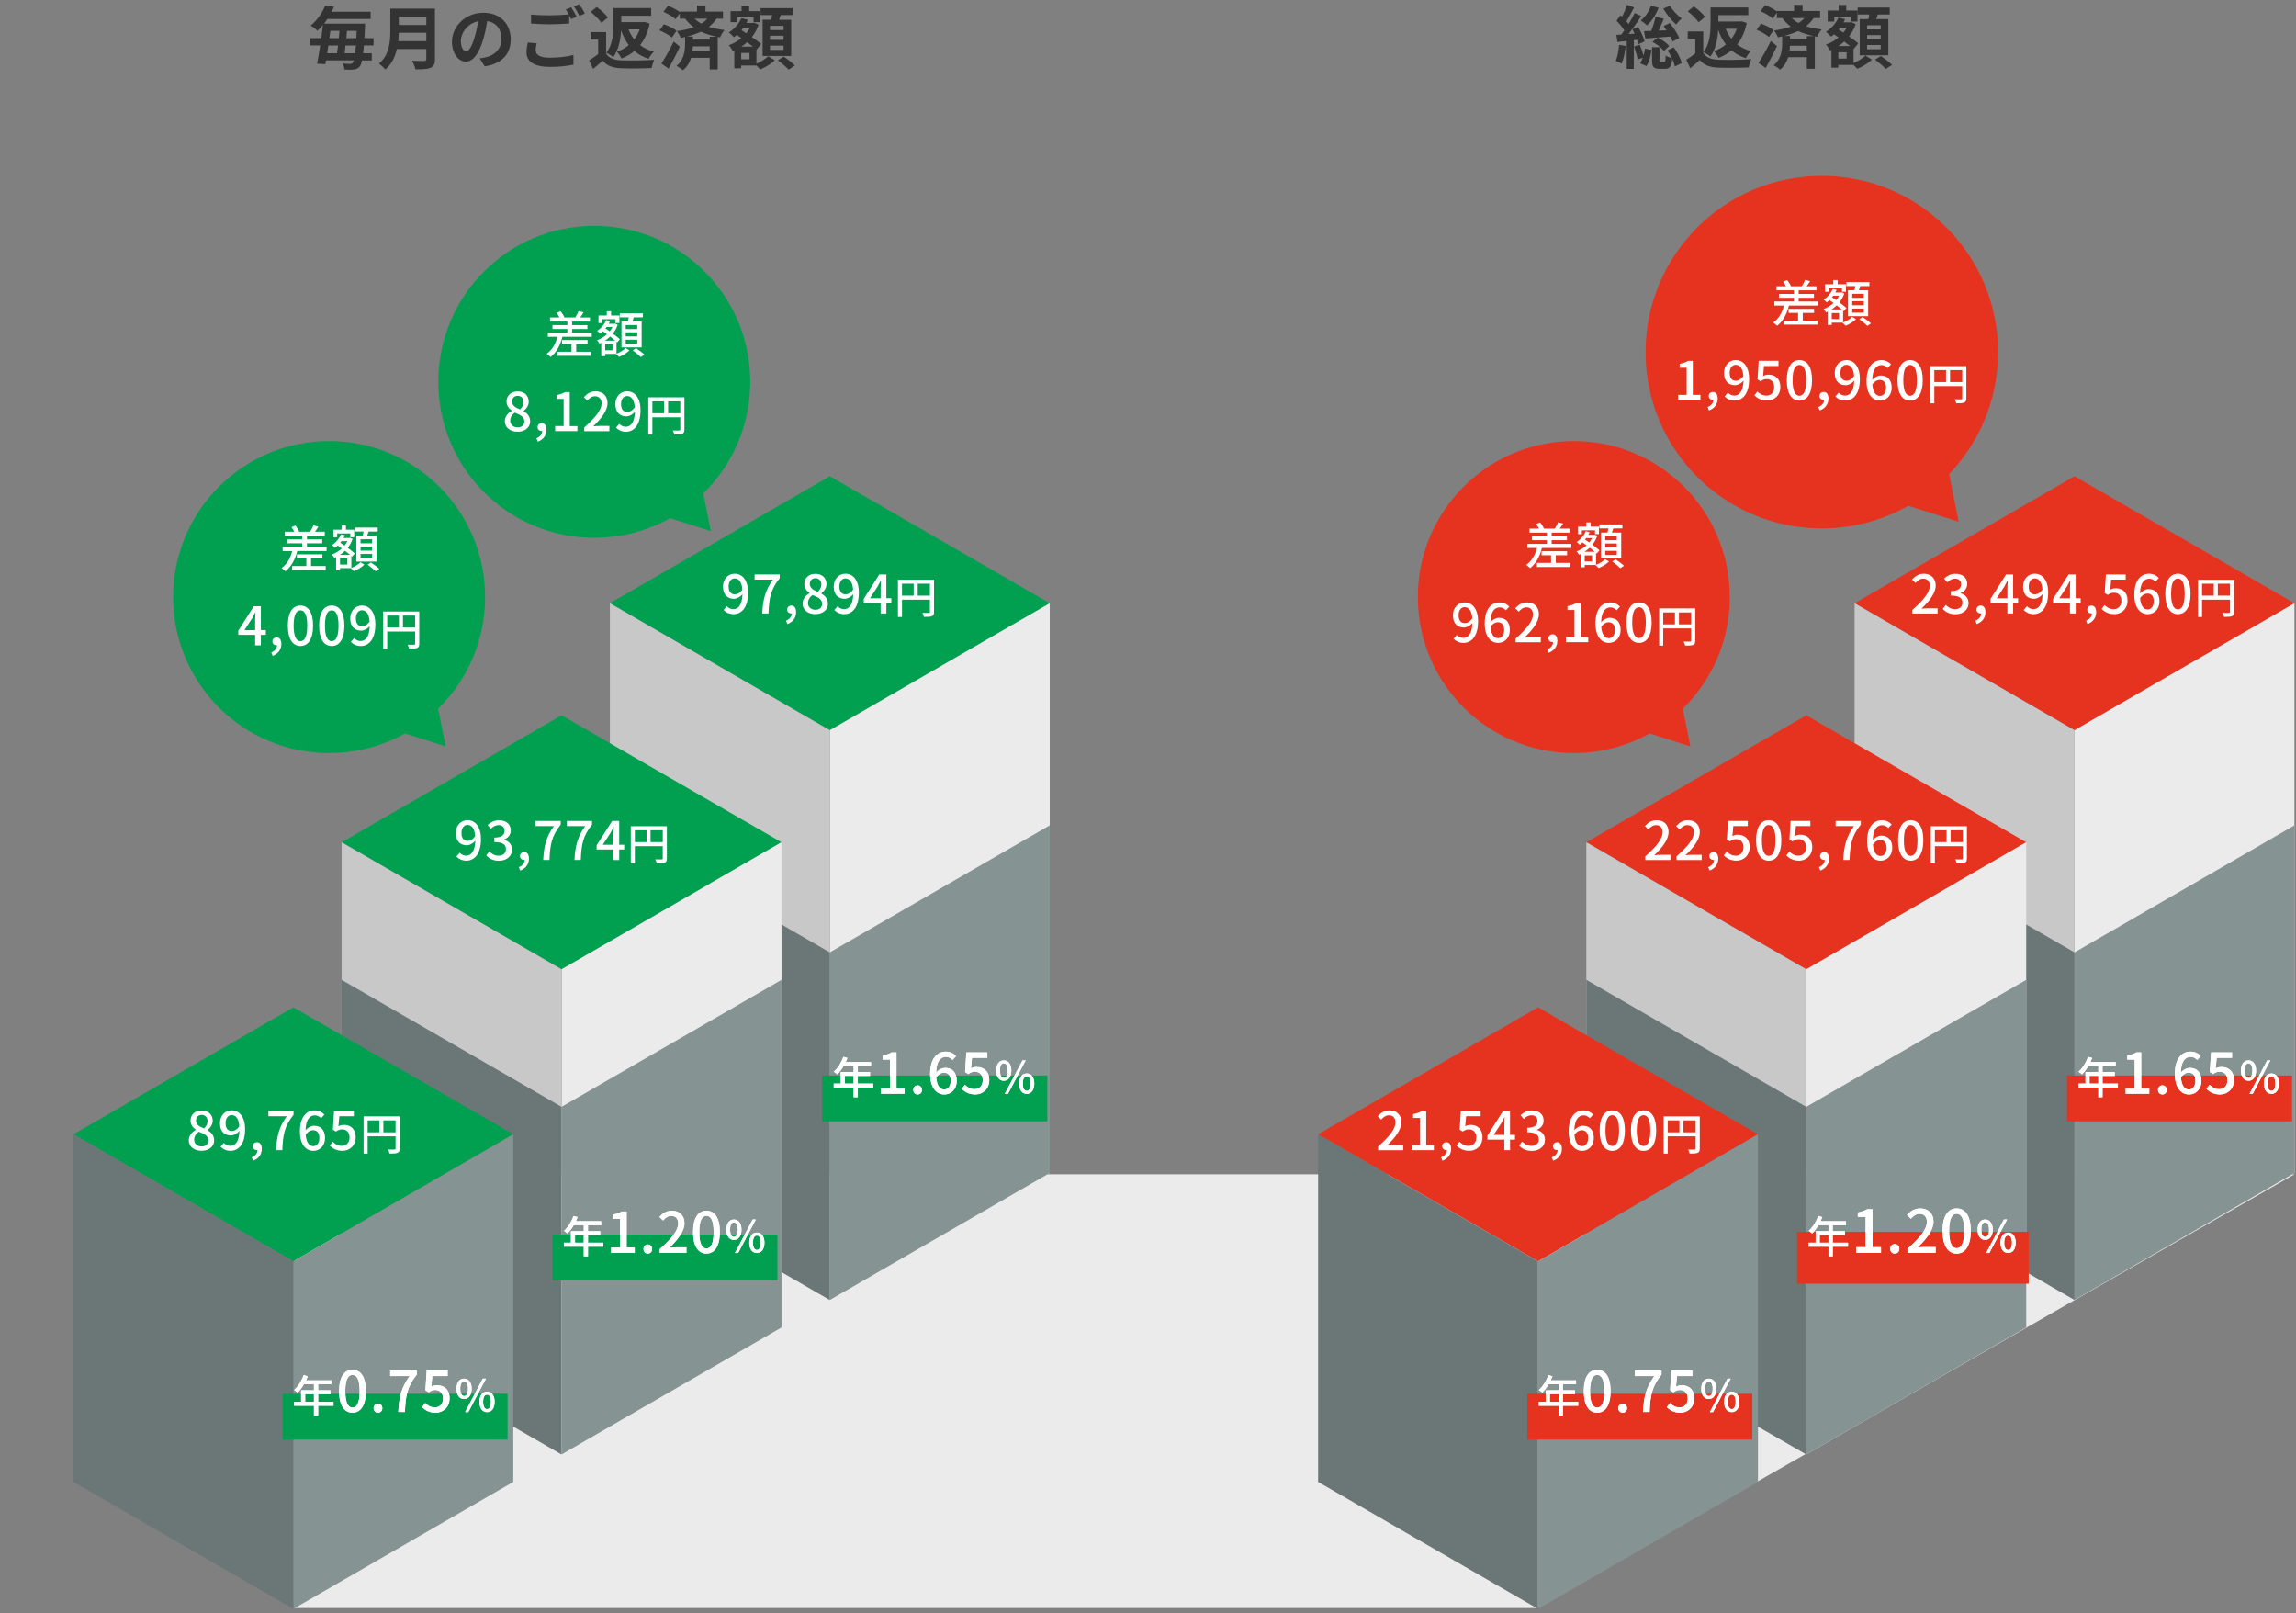 <?xml version="1.0" encoding="UTF-8"?>
<svg xmlns="http://www.w3.org/2000/svg" viewBox="0 0 736 517">
  <rect x="0" y="0" width="736" height="517" fill="#808080" stroke="none"/>
  <defs>
    <style>
      .cls-1, .cls-2, .cls-3 {
        fill: none;
      }

      .cls-2 {
        isolation: isolate;
      }

      .cls-4 {
        fill: #ebebeb;
      }

      .cls-5 {
        fill: #e6331f;
      }

      .cls-6 {
        fill: #fff;
      }

      .cls-7 {
        fill: #6b7676;
      }

      .cls-8 {
        fill: #00a050;
      }

      .cls-9 {
        fill: #333;
      }

      .cls-10 {
        fill: #859392;
      }

      .cls-11 {
        fill: #c8c8c8;
      }

      .cls-3 {
        mix-blend-mode: multiply;
      }
    </style>
  </defs>
  <g class="cls-2">
    <g id="_レイヤー_2" data-name="レイヤー 2">
      <g id="_レイヤー_1-2" data-name="レイヤー 1">
        <g>
          <g>
            <g>
              <polygon class="cls-4" points="492.5 515.37 94.5 515.37 94.5 376.37 735.5 376.37 492.5 515.37"/>
              <g>
                <polygon class="cls-8" points="266 152.63 195.5 193.34 266 234.04 336.5 193.34 266 152.63"/>
                <polygon class="cls-4" points="266 234.04 266 416.64 336.5 375.94 336.5 193.34 266 234.04"/>
                <polygon class="cls-11" points="195.5 193.34 195.5 375.94 266 416.64 266 234.04 195.5 193.34"/>
              </g>
              <polygon class="cls-10" points="266 305.24 266 416.64 336.5 375.94 336.5 264.53 266 305.24"/>
              <polygon class="cls-7" points="195.5 264.53 195.5 375.94 266 416.64 266 305.24 195.5 264.53"/>
              <g>
                <path class="cls-6" d="m233.01,194.31c.49.56,1.26.93,2.06.93,1.51,0,2.82-1.22,2.94-4.79-.73.9-1.8,1.46-2.75,1.46-2.09,0-3.5-1.31-3.5-3.93,0-2.48,1.7-4.11,3.72-4.11,2.4,0,4.33,1.94,4.33,6.07,0,4.93-2.24,6.9-4.66,6.9-1.44,0-2.46-.58-3.2-1.33l1.05-1.21Zm4.96-5.34c-.19-2.46-1.12-3.59-2.48-3.59-1.07,0-1.92.97-1.92,2.6s.71,2.52,2.02,2.52c.76,0,1.63-.44,2.38-1.53Z"/>
                <path class="cls-6" d="m247.77,185.76h-5.88v-1.65h8.06v1.19c-2.94,3.67-3.4,6.43-3.6,11.32h-2.01c.22-4.57,1.02-7.5,3.43-10.86Z"/>
                <path class="cls-6" d="m251.98,198.92c1.16-.48,1.84-1.33,1.85-2.33-.07.02-.12.02-.19.02-.7,0-1.31-.44-1.31-1.26,0-.77.61-1.26,1.36-1.26.95,0,1.51.8,1.51,2.11,0,1.78-1.04,3.16-2.79,3.82l-.44-1.1Z"/>
                <path class="cls-6" d="m257.27,193.51c0-1.65,1.09-2.75,2.24-3.37v-.08c-.94-.66-1.68-1.6-1.68-2.92,0-1.96,1.51-3.23,3.57-3.23,2.18,0,3.54,1.36,3.54,3.31,0,1.27-.87,2.36-1.65,2.94v.08c1.12.65,2.11,1.61,2.11,3.31,0,1.85-1.63,3.28-4.04,3.28s-4.08-1.39-4.08-3.33Zm6.27,0c0-1.53-1.38-2.11-3.08-2.8-.87.6-1.46,1.53-1.46,2.62,0,1.24,1.04,2.11,2.38,2.11s2.16-.75,2.16-1.92Zm-.25-6.17c0-1.16-.7-2.02-1.92-2.02-1.02,0-1.78.7-1.78,1.82,0,1.36,1.19,1.99,2.58,2.53.75-.7,1.12-1.5,1.12-2.33Z"/>
                <path class="cls-6" d="m268.51,194.31c.49.56,1.26.93,2.06.93,1.51,0,2.82-1.22,2.94-4.79-.73.9-1.8,1.46-2.75,1.46-2.09,0-3.5-1.31-3.5-3.93,0-2.48,1.7-4.11,3.72-4.11,2.4,0,4.33,1.94,4.33,6.07,0,4.93-2.24,6.9-4.66,6.9-1.45,0-2.46-.58-3.2-1.33l1.05-1.21Zm4.96-5.34c-.19-2.46-1.12-3.59-2.48-3.59-1.07,0-1.92.97-1.92,2.6s.71,2.52,2.02,2.52c.76,0,1.63-.44,2.38-1.53Z"/>
                <path class="cls-6" d="m285.73,193.26h-1.6v3.37h-1.84v-3.37h-5.41v-1.31l4.98-7.84h2.26v7.63h1.6v1.51Zm-3.43-1.51v-3.28c0-.68.07-1.73.1-2.41h-.07c-.31.63-.65,1.27-1,1.92l-2.46,3.77h3.43Z"/>
                <path class="cls-6" d="m299.41,196.11c0,.76-.17,1.15-.69,1.37-.5.21-1.32.24-2.56.24-.06-.36-.27-.95-.48-1.3.9.04,1.79.03,2.06.01.27,0,.35-.08.35-.34v-3.89h-8.95v5.53h-1.3v-11.93h11.57v10.31Zm-10.27-5.2h3.75v-3.82h-3.75v3.82Zm8.95,0v-3.82h-3.91v3.82h3.91Z"/>
              </g>
              <g>
                <polygon class="cls-8" points="180.01 229.25 109.51 269.95 180.01 310.66 250.52 269.95 180.01 229.25"/>
                <polygon class="cls-4" points="180.01 310.66 180.01 466.15 250.52 425.45 250.52 269.95 180.01 310.66"/>
                <g class="cls-3">
                  <polygon class="cls-10" points="180.01 354.74 180.01 466.15 250.52 425.45 250.52 314.04 180.01 354.74"/>
                </g>
                <polygon class="cls-11" points="109.51 269.95 109.51 425.45 180.01 466.15 180.01 310.66 109.51 269.95"/>
                <polygon class="cls-7" points="109.51 314.04 109.51 425.45 180.01 466.15 180.01 354.74 109.51 314.04"/>
              </g>
              <g>
                <path class="cls-6" d="m147.37,273.31c.49.56,1.26.93,2.06.93,1.51,0,2.82-1.22,2.94-4.79-.73.9-1.8,1.46-2.75,1.46-2.09,0-3.5-1.31-3.5-3.93,0-2.48,1.7-4.11,3.72-4.11,2.4,0,4.33,1.94,4.33,6.07,0,4.93-2.24,6.9-4.66,6.9-1.45,0-2.46-.58-3.2-1.33l1.05-1.21Zm4.96-5.34c-.19-2.46-1.12-3.59-2.48-3.59-1.07,0-1.92.97-1.92,2.6s.71,2.52,2.02,2.52c.77,0,1.63-.44,2.38-1.53Z"/>
                <path class="cls-6" d="m155.89,274.13l.95-1.26c.73.75,1.67,1.38,2.96,1.38,1.41,0,2.38-.78,2.38-2.07,0-1.39-.88-2.29-3.71-2.29v-1.44c2.46,0,3.28-.93,3.28-2.19,0-1.1-.73-1.8-1.92-1.82-.97.02-1.79.49-2.5,1.19l-1.02-1.22c.99-.88,2.14-1.51,3.59-1.51,2.24,0,3.82,1.16,3.82,3.23,0,1.44-.83,2.45-2.16,2.94v.08c1.44.36,2.58,1.44,2.58,3.13,0,2.26-1.89,3.59-4.18,3.59-1.97,0-3.25-.78-4.08-1.72Z"/>
                <path class="cls-6" d="m166.34,277.92c1.16-.48,1.84-1.33,1.85-2.33-.07.02-.12.02-.19.02-.7,0-1.31-.44-1.31-1.26,0-.77.61-1.26,1.36-1.26.95,0,1.51.8,1.51,2.11,0,1.78-1.04,3.16-2.79,3.82l-.44-1.1Z"/>
                <path class="cls-6" d="m177.56,264.76h-5.88v-1.65h8.06v1.19c-2.94,3.67-3.4,6.43-3.6,11.32h-2.01c.22-4.57,1.02-7.5,3.43-10.86Z"/>
                <path class="cls-6" d="m187.59,264.76h-5.88v-1.65h8.06v1.19c-2.94,3.67-3.4,6.43-3.6,11.32h-2.01c.22-4.57,1.02-7.5,3.43-10.86Z"/>
                <path class="cls-6" d="m200.09,272.26h-1.6v3.37h-1.83v-3.37h-5.41v-1.31l4.98-7.84h2.26v7.63h1.6v1.51Zm-3.43-1.51v-3.28c0-.68.07-1.73.1-2.41h-.07c-.31.63-.65,1.27-1,1.92l-2.46,3.77h3.43Z"/>
                <path class="cls-6" d="m213.77,275.11c0,.76-.17,1.15-.69,1.37-.5.21-1.32.24-2.56.24-.06-.36-.27-.95-.48-1.3.9.04,1.79.03,2.06.01.27,0,.35-.08.35-.34v-3.89h-8.95v5.53h-1.3v-11.93h11.57v10.31Zm-10.27-5.2h3.75v-3.82h-3.75v3.82Zm8.95,0v-3.82h-3.91v3.82h3.91Z"/>
              </g>
              <g>
                <polygon class="cls-8" points="94.03 322.84 23.53 363.54 94.03 404.25 164.53 363.54 94.03 322.84"/>
                <polygon class="cls-10" points="94.03 404.25 94.03 515.66 164.53 474.95 164.53 363.54 94.03 404.25"/>
                <polygon class="cls-7" points="23.53 363.54 23.53 474.95 94.03 515.66 94.03 404.25 23.53 363.54"/>
              </g>
              <g>
                <path class="cls-6" d="m60.52,365.51c0-1.65,1.09-2.75,2.24-3.37v-.08c-.94-.66-1.68-1.6-1.68-2.92,0-1.96,1.51-3.23,3.57-3.23,2.18,0,3.54,1.36,3.54,3.31,0,1.27-.87,2.36-1.65,2.94v.08c1.12.65,2.11,1.61,2.11,3.31,0,1.85-1.63,3.28-4.05,3.28s-4.08-1.39-4.08-3.33Zm6.27,0c0-1.53-1.38-2.11-3.08-2.8-.87.6-1.46,1.53-1.46,2.62,0,1.24,1.04,2.11,2.38,2.11s2.16-.75,2.16-1.92Zm-.25-6.17c0-1.16-.7-2.02-1.92-2.02-1.02,0-1.78.7-1.78,1.82,0,1.36,1.19,1.99,2.58,2.53.75-.7,1.12-1.5,1.12-2.33Z"/>
                <path class="cls-6" d="m71.76,366.31c.49.56,1.26.93,2.06.93,1.51,0,2.82-1.22,2.94-4.79-.73.9-1.8,1.46-2.75,1.46-2.09,0-3.5-1.31-3.5-3.93,0-2.48,1.7-4.11,3.72-4.11,2.4,0,4.33,1.94,4.33,6.07,0,4.93-2.24,6.9-4.66,6.9-1.44,0-2.46-.58-3.2-1.33l1.05-1.21Zm4.96-5.34c-.19-2.46-1.12-3.59-2.48-3.59-1.07,0-1.92.97-1.92,2.6s.71,2.52,2.02,2.52c.76,0,1.63-.44,2.38-1.53Z"/>
                <path class="cls-6" d="m80.7,370.92c1.16-.48,1.84-1.33,1.85-2.33-.07.02-.12.02-.19.02-.7,0-1.31-.44-1.31-1.26,0-.77.61-1.26,1.36-1.26.95,0,1.51.8,1.51,2.11,0,1.78-1.04,3.16-2.79,3.82l-.44-1.1Z"/>
                <path class="cls-6" d="m91.92,357.76h-5.88v-1.65h8.06v1.19c-2.94,3.67-3.4,6.43-3.6,11.32h-2.01c.22-4.57,1.02-7.5,3.43-10.86Z"/>
                <path class="cls-6" d="m102.92,358.41c-.46-.54-1.22-.94-1.96-.94-1.6,0-2.92,1.21-3.01,4.78.73-.9,1.82-1.44,2.72-1.44,2.11,0,3.52,1.29,3.52,3.94,0,2.48-1.7,4.1-3.74,4.1-2.38,0-4.32-1.99-4.32-6.24,0-4.81,2.26-6.73,4.73-6.73,1.39,0,2.41.59,3.13,1.34l-1.07,1.19Zm-.54,6.34c0-1.61-.71-2.52-2.06-2.52-.73,0-1.58.39-2.33,1.46.2,2.48,1.11,3.65,2.45,3.65,1.09,0,1.94-.99,1.94-2.6Z"/>
                <path class="cls-6" d="m105.72,367.18l.93-1.27c.71.71,1.62,1.34,2.92,1.34,1.41,0,2.48-1,2.48-2.67s-.95-2.62-2.38-2.62c-.8,0-1.27.24-2.01.71l-.95-.63.37-5.93h6.34v1.65h-4.64l-.29,3.21c.53-.27,1.04-.44,1.72-.44,2.09,0,3.81,1.24,3.81,3.98s-2.02,4.33-4.21,4.33c-1.97,0-3.21-.8-4.1-1.67Z"/>
                <path class="cls-6" d="m128.12,368.11c0,.76-.17,1.15-.69,1.37-.5.21-1.32.24-2.56.24-.06-.36-.27-.95-.48-1.3.9.04,1.79.03,2.06.01.27,0,.35-.08.35-.34v-3.89h-8.95v5.53h-1.3v-11.93h11.57v10.31Zm-10.27-5.2h3.75v-3.82h-3.75v3.82Zm8.95,0v-3.82h-3.91v3.82h3.91Z"/>
              </g>
              <g>
                <rect class="cls-8" x="263.58" y="344.7" width="72.14" height="14.69"/>
                <g>
                  <path class="cls-6" d="m279.9,348.55h-4.92v3.1h-1.34v-3.1h-6.37v-1.26h2.25v-3.7h4.12v-1.93h-3.21c-.6,1.04-1.3,1.96-2.02,2.66-.25-.22-.81-.64-1.13-.84,1.29-1.11,2.41-2.89,3.05-4.75l1.32.35c-.17.43-.37.9-.55,1.32h8.11v1.26h-4.23v1.93h3.91v1.22h-3.91v2.48h4.92v1.26Zm-6.26-1.26v-2.48h-2.82v2.48h2.82Z"/>
                  <path class="cls-6" d="m282.4,348.83h2.9v-9.22h-2.38v-1.31c1.24-.23,2.12-.54,2.88-1.01h1.57v11.54h2.59v1.71h-7.56v-1.71Z"/>
                  <path class="cls-6" d="m292.77,349.33c0-.85.61-1.48,1.39-1.48s1.39.63,1.39,1.48-.61,1.44-1.39,1.44-1.39-.59-1.39-1.44Z"/>
                  <path class="cls-6" d="m305.34,339.72c-.49-.58-1.3-.99-2.07-.99-1.69,0-3.1,1.28-3.19,5.06.77-.95,1.93-1.53,2.88-1.53,2.23,0,3.73,1.37,3.73,4.18,0,2.63-1.8,4.34-3.96,4.34-2.52,0-4.57-2.11-4.57-6.61,0-5.1,2.4-7.13,5.01-7.13,1.48,0,2.56.63,3.31,1.42l-1.13,1.26Zm-.58,6.72c0-1.71-.76-2.66-2.18-2.66-.77,0-1.67.41-2.47,1.55.22,2.63,1.17,3.87,2.59,3.87,1.15,0,2.05-1.04,2.05-2.75Z"/>
                  <path class="cls-6" d="m308.3,349.01l.99-1.35c.76.76,1.71,1.42,3.1,1.42,1.49,0,2.63-1.06,2.63-2.83s-1.01-2.77-2.52-2.77c-.85,0-1.35.25-2.12.76l-1.01-.67.4-6.28h6.72v1.75h-4.92l-.31,3.4c.56-.29,1.1-.47,1.82-.47,2.21,0,4.03,1.31,4.03,4.21s-2.14,4.59-4.46,4.59c-2.09,0-3.4-.85-4.34-1.76Z"/>
                  <path class="cls-6" d="m319.35,343.1c0-2.06.98-3.25,2.42-3.25s2.42,1.19,2.42,3.25-.97,3.29-2.42,3.29-2.42-1.2-2.42-3.29Zm3.67,0c0-1.58-.5-2.3-1.25-2.3s-1.23.71-1.23,2.3.52,2.33,1.23,2.33,1.25-.73,1.25-2.33Zm4.75-3.25h1.02l-5.67,10.73h-1.02l5.67-10.73Zm-1.08,7.44c0-2.07.99-3.25,2.44-3.25s2.42,1.18,2.42,3.25-.98,3.29-2.42,3.29-2.44-1.2-2.44-3.29Zm3.68,0c0-1.6-.52-2.3-1.25-2.3s-1.25.7-1.25,2.3.52,2.33,1.25,2.33,1.25-.73,1.25-2.33Z"/>
                </g>
                <g>
                  <path class="cls-6" d="m279.9,348.55h-4.92v3.1h-1.34v-3.1h-6.37v-1.26h2.25v-3.7h4.12v-1.93h-3.21c-.6,1.04-1.3,1.96-2.02,2.66-.25-.22-.81-.64-1.13-.84,1.29-1.11,2.41-2.89,3.05-4.75l1.32.35c-.17.43-.37.9-.55,1.32h8.11v1.26h-4.23v1.93h3.91v1.22h-3.91v2.48h4.92v1.26Zm-6.26-1.26v-2.48h-2.82v2.48h2.82Z"/>
                  <path class="cls-6" d="m282.4,348.83h2.9v-9.22h-2.38v-1.31c1.24-.23,2.12-.54,2.88-1.01h1.57v11.54h2.59v1.71h-7.56v-1.71Z"/>
                  <path class="cls-6" d="m292.77,349.33c0-.85.61-1.48,1.39-1.48s1.39.63,1.39,1.48-.61,1.44-1.39,1.44-1.39-.59-1.39-1.44Z"/>
                  <path class="cls-6" d="m305.34,339.72c-.49-.58-1.3-.99-2.07-.99-1.69,0-3.1,1.28-3.19,5.06.77-.95,1.93-1.53,2.88-1.53,2.23,0,3.73,1.37,3.73,4.18,0,2.63-1.8,4.34-3.96,4.34-2.52,0-4.57-2.11-4.57-6.61,0-5.1,2.4-7.13,5.01-7.13,1.48,0,2.56.63,3.31,1.42l-1.13,1.26Zm-.58,6.72c0-1.71-.76-2.66-2.18-2.66-.77,0-1.67.41-2.47,1.55.22,2.63,1.17,3.87,2.59,3.87,1.15,0,2.05-1.04,2.05-2.75Z"/>
                  <path class="cls-6" d="m308.3,349.01l.99-1.35c.76.76,1.71,1.42,3.1,1.42,1.49,0,2.63-1.06,2.63-2.83s-1.01-2.77-2.52-2.77c-.85,0-1.35.25-2.12.76l-1.01-.67.4-6.28h6.72v1.75h-4.92l-.31,3.4c.56-.29,1.1-.47,1.82-.47,2.21,0,4.03,1.31,4.03,4.21s-2.14,4.59-4.46,4.59c-2.09,0-3.4-.85-4.34-1.76Z"/>
                  <path class="cls-6" d="m319.35,343.1c0-2.06.98-3.25,2.42-3.25s2.42,1.19,2.42,3.25-.97,3.29-2.42,3.29-2.42-1.2-2.42-3.29Zm3.67,0c0-1.58-.5-2.3-1.25-2.3s-1.23.71-1.23,2.3.52,2.33,1.23,2.33,1.25-.73,1.25-2.33Zm4.75-3.25h1.02l-5.67,10.73h-1.02l5.67-10.73Zm-1.08,7.44c0-2.07.99-3.25,2.44-3.25s2.42,1.18,2.42,3.25-.98,3.29-2.42,3.29-2.44-1.2-2.44-3.29Zm3.68,0c0-1.6-.52-2.3-1.25-2.3s-1.25.7-1.25,2.3.52,2.33,1.25,2.33,1.25-.73,1.25-2.33Z"/>
                </g>
              </g>
              <g>
                <rect class="cls-8" x="177.08" y="395.7" width="72.14" height="14.69"/>
                <g>
                  <path class="cls-6" d="m193.4,399.55h-4.92v3.1h-1.34v-3.1h-6.37v-1.26h2.25v-3.7h4.12v-1.93h-3.21c-.6,1.04-1.3,1.96-2.02,2.66-.25-.22-.81-.64-1.13-.84,1.29-1.11,2.41-2.89,3.05-4.75l1.32.35c-.17.43-.37.9-.55,1.32h8.11v1.26h-4.23v1.93h3.91v1.22h-3.91v2.48h4.92v1.26Zm-6.26-1.26v-2.48h-2.82v2.48h2.82Z"/>
                  <path class="cls-6" d="m195.9,399.83h2.9v-9.22h-2.38v-1.31c1.24-.23,2.12-.54,2.88-1.01h1.57v11.54h2.59v1.71h-7.56v-1.71Z"/>
                  <path class="cls-6" d="m206.27,400.33c0-.85.61-1.48,1.39-1.48s1.39.63,1.39,1.48-.61,1.44-1.39,1.44-1.39-.59-1.39-1.44Z"/>
                  <path class="cls-6" d="m211.49,400.33c3.91-3.46,5.92-6.03,5.92-8.21,0-1.44-.77-2.43-2.25-2.43-1.04,0-1.91.67-2.61,1.48l-1.17-1.15c1.13-1.22,2.3-1.98,4.03-1.98,2.43,0,4,1.58,4,3.98,0,2.56-2.03,5.2-4.84,7.89.68-.07,1.51-.13,2.16-.13h3.31v1.76h-8.55v-1.21Z"/>
                  <path class="cls-6" d="m222.17,394.86c0-4.59,1.67-6.82,4.29-6.82s4.29,2.25,4.29,6.82-1.69,6.91-4.29,6.91-4.29-2.3-4.29-6.91Zm6.59,0c0-3.8-.95-5.19-2.3-5.19s-2.3,1.39-2.3,5.19.95,5.28,2.3,5.28,2.3-1.44,2.3-5.28Z"/>
                  <path class="cls-6" d="m232.85,394.1c0-2.06.98-3.25,2.42-3.25s2.42,1.19,2.42,3.25-.97,3.29-2.42,3.29-2.42-1.2-2.42-3.29Zm3.67,0c0-1.58-.5-2.3-1.25-2.3s-1.23.71-1.23,2.3.52,2.33,1.23,2.33,1.25-.73,1.25-2.33Zm4.75-3.25h1.02l-5.67,10.73h-1.02l5.67-10.73Zm-1.08,7.44c0-2.07.99-3.25,2.44-3.25s2.42,1.18,2.42,3.25-.98,3.29-2.42,3.29-2.44-1.2-2.44-3.29Zm3.68,0c0-1.6-.52-2.3-1.25-2.3s-1.25.7-1.25,2.3.52,2.33,1.25,2.33,1.25-.73,1.25-2.33Z"/>
                </g>
                <g>
                  <path class="cls-6" d="m193.4,399.55h-4.92v3.1h-1.34v-3.1h-6.37v-1.26h2.25v-3.7h4.12v-1.93h-3.21c-.6,1.04-1.3,1.96-2.02,2.66-.25-.22-.81-.64-1.13-.84,1.29-1.11,2.41-2.89,3.05-4.75l1.32.35c-.17.43-.37.9-.55,1.32h8.11v1.26h-4.23v1.93h3.91v1.22h-3.91v2.48h4.92v1.26Zm-6.26-1.26v-2.48h-2.82v2.48h2.82Z"/>
                  <path class="cls-6" d="m195.9,399.83h2.9v-9.22h-2.38v-1.31c1.24-.23,2.12-.54,2.88-1.01h1.57v11.54h2.59v1.71h-7.56v-1.71Z"/>
                  <path class="cls-6" d="m206.27,400.33c0-.85.61-1.48,1.39-1.48s1.39.63,1.39,1.48-.61,1.44-1.39,1.44-1.39-.59-1.39-1.44Z"/>
                  <path class="cls-6" d="m211.49,400.33c3.91-3.46,5.92-6.03,5.92-8.21,0-1.44-.77-2.43-2.25-2.43-1.04,0-1.91.67-2.61,1.48l-1.17-1.15c1.13-1.22,2.3-1.98,4.03-1.98,2.43,0,4,1.58,4,3.98,0,2.56-2.03,5.2-4.84,7.89.68-.07,1.51-.13,2.16-.13h3.31v1.76h-8.55v-1.21Z"/>
                  <path class="cls-6" d="m222.17,394.86c0-4.59,1.67-6.82,4.29-6.82s4.29,2.25,4.29,6.82-1.69,6.91-4.29,6.91-4.29-2.3-4.29-6.91Zm6.59,0c0-3.8-.95-5.19-2.3-5.19s-2.3,1.39-2.3,5.19.95,5.28,2.3,5.28,2.3-1.44,2.3-5.28Z"/>
                  <path class="cls-6" d="m232.85,394.1c0-2.06.98-3.25,2.42-3.25s2.42,1.19,2.42,3.25-.97,3.29-2.42,3.29-2.42-1.2-2.42-3.29Zm3.67,0c0-1.58-.5-2.3-1.25-2.3s-1.23.71-1.23,2.3.52,2.33,1.23,2.33,1.25-.73,1.25-2.33Zm4.75-3.25h1.02l-5.67,10.73h-1.02l5.67-10.73Zm-1.08,7.44c0-2.07.99-3.25,2.44-3.25s2.42,1.18,2.42,3.25-.98,3.29-2.42,3.29-2.44-1.2-2.44-3.29Zm3.68,0c0-1.6-.52-2.3-1.25-2.3s-1.25.7-1.25,2.3.52,2.33,1.25,2.33,1.25-.73,1.25-2.33Z"/>
                </g>
              </g>
              <g>
                <rect class="cls-8" x="90.58" y="446.7" width="72.14" height="14.69"/>
                <g>
                  <path class="cls-6" d="m106.9,450.55h-4.92v3.1h-1.34v-3.1h-6.37v-1.26h2.25v-3.7h4.12v-1.93h-3.21c-.6,1.04-1.3,1.96-2.02,2.66-.25-.22-.81-.64-1.13-.84,1.29-1.11,2.41-2.89,3.05-4.75l1.32.35c-.17.43-.37.9-.55,1.32h8.11v1.26h-4.23v1.93h3.91v1.22h-3.91v2.48h4.92v1.26Zm-6.26-1.26v-2.48h-2.82v2.48h2.82Z"/>
                  <path class="cls-6" d="m108.7,445.86c0-4.59,1.67-6.82,4.29-6.82s4.29,2.25,4.29,6.82-1.69,6.91-4.29,6.91-4.29-2.3-4.29-6.91Zm6.59,0c0-3.8-.95-5.19-2.3-5.19s-2.3,1.39-2.3,5.19.96,5.28,2.3,5.28,2.3-1.44,2.3-5.28Z"/>
                  <path class="cls-6" d="m119.77,451.33c0-.85.61-1.48,1.39-1.48s1.39.63,1.39,1.48-.61,1.44-1.39,1.44-1.39-.59-1.39-1.44Z"/>
                  <path class="cls-6" d="m131.31,441.03h-6.23v-1.75h8.53v1.26c-3.12,3.89-3.6,6.81-3.82,11.99h-2.12c.23-4.84,1.08-7.94,3.64-11.51Z"/>
                  <path class="cls-6" d="m135.3,451.01l.99-1.35c.76.76,1.71,1.42,3.1,1.42,1.49,0,2.63-1.06,2.63-2.83s-1.01-2.77-2.52-2.77c-.85,0-1.35.25-2.12.76l-1.01-.67.4-6.28h6.72v1.75h-4.92l-.31,3.4c.56-.29,1.1-.47,1.82-.47,2.21,0,4.03,1.31,4.03,4.21s-2.14,4.59-4.46,4.59c-2.09,0-3.4-.85-4.34-1.76Z"/>
                  <path class="cls-6" d="m146.35,445.1c0-2.06.98-3.25,2.42-3.25s2.42,1.19,2.42,3.25-.97,3.29-2.42,3.29-2.42-1.2-2.42-3.29Zm3.67,0c0-1.58-.5-2.3-1.25-2.3s-1.23.71-1.23,2.3.52,2.33,1.23,2.33,1.25-.73,1.25-2.33Zm4.75-3.25h1.02l-5.67,10.73h-1.02l5.67-10.73Zm-1.08,7.44c0-2.07.99-3.25,2.44-3.25s2.42,1.18,2.42,3.25-.98,3.29-2.42,3.29-2.44-1.2-2.44-3.29Zm3.68,0c0-1.6-.52-2.3-1.25-2.3s-1.25.7-1.25,2.3.52,2.33,1.25,2.33,1.25-.73,1.25-2.33Z"/>
                </g>
                <g>
                  <path class="cls-6" d="m106.9,450.55h-4.92v3.1h-1.34v-3.1h-6.37v-1.26h2.25v-3.7h4.12v-1.93h-3.21c-.6,1.04-1.3,1.96-2.02,2.66-.25-.22-.81-.64-1.13-.84,1.29-1.11,2.41-2.89,3.05-4.75l1.32.35c-.17.43-.37.9-.55,1.32h8.11v1.26h-4.23v1.93h3.91v1.22h-3.91v2.48h4.92v1.26Zm-6.26-1.26v-2.48h-2.82v2.48h2.82Z"/>
                  <path class="cls-6" d="m108.7,445.86c0-4.59,1.67-6.82,4.29-6.82s4.29,2.25,4.29,6.82-1.69,6.91-4.29,6.91-4.29-2.3-4.29-6.91Zm6.59,0c0-3.8-.95-5.19-2.3-5.19s-2.3,1.39-2.3,5.19.96,5.28,2.3,5.28,2.3-1.44,2.3-5.28Z"/>
                  <path class="cls-6" d="m119.77,451.33c0-.85.61-1.48,1.39-1.48s1.39.63,1.39,1.48-.61,1.44-1.39,1.44-1.39-.59-1.39-1.44Z"/>
                  <path class="cls-6" d="m131.31,441.03h-6.23v-1.75h8.53v1.26c-3.12,3.89-3.6,6.81-3.82,11.99h-2.12c.23-4.84,1.08-7.94,3.64-11.51Z"/>
                  <path class="cls-6" d="m135.3,451.01l.99-1.35c.76.76,1.71,1.42,3.1,1.42,1.49,0,2.63-1.06,2.63-2.83s-1.01-2.77-2.52-2.77c-.85,0-1.35.25-2.12.76l-1.01-.67.4-6.28h6.72v1.75h-4.92l-.31,3.4c.56-.29,1.1-.47,1.82-.47,2.21,0,4.03,1.31,4.03,4.21s-2.14,4.59-4.46,4.59c-2.09,0-3.4-.85-4.34-1.76Z"/>
                  <path class="cls-6" d="m146.35,445.1c0-2.06.98-3.25,2.42-3.25s2.42,1.19,2.42,3.25-.97,3.29-2.42,3.29-2.42-1.2-2.42-3.29Zm3.67,0c0-1.58-.5-2.3-1.25-2.3s-1.23.71-1.23,2.3.52,2.33,1.23,2.33,1.25-.73,1.25-2.33Zm4.75-3.25h1.02l-5.67,10.73h-1.02l5.67-10.73Zm-1.08,7.44c0-2.07.99-3.25,2.44-3.25s2.42,1.18,2.42,3.25-.98,3.29-2.42,3.29-2.44-1.2-2.44-3.29Zm3.68,0c0-1.6-.52-2.3-1.25-2.3s-1.25.7-1.25,2.3.52,2.33,1.25,2.33,1.25-.73,1.25-2.33Z"/>
                </g>
              </g>
              <g>
                <circle class="cls-8" cx="190.5" cy="122.37" r="50"/>
                <g>
                  <path class="cls-6" d="m189.69,106.63v1.31h-9.41c-.69,2.83-1.97,5.06-3.78,6.48-.27-.27-.9-.82-1.26-1.04,1.71-1.18,2.85-3.07,3.44-5.44h-3.07v-1.31h6.26v-1.18h-4.77v-1.25h4.77v-1.15h-5.57v-1.3h3.03c-.22-.48-.58-1.02-.91-1.47l1.28-.51c.5.58.99,1.36,1.2,1.9l-.18.08h3.75l-.05-.02c.35-.58.83-1.42,1.04-2.03l1.6.42c-.35.59-.74,1.17-1.09,1.63h3.14v1.3h-5.71v1.15h4.9v1.25h-4.9v1.18h6.31Zm-4.99,6.11h4.71v1.31h-10.76v-1.31h4.55v-2.45h-3.04v-1.3h8.18v1.3h-3.63v2.45Z"/>
                  <path class="cls-6" d="m197.64,113.36c1.1-.42,2.32-1.17,2.91-1.81l1.23.75c-.83.82-2.18,1.65-3.33,2.1-.24-.27-.67-.7-.98-.98h-3.47v.72h-1.26v-4.27c-.19.08-.38.18-.58.26-.16-.32-.51-.8-.77-1.07,1.14-.42,2.26-1.09,3.19-1.94-.45-.34-.9-.66-1.31-.94-.29.27-.58.53-.88.75-.19-.24-.69-.67-.96-.88,1.23-.8,2.32-2.06,2.91-3.46l1.23.32c-.13.29-.27.58-.43.85h1.81l.22-.06.85.38c-.37,1.07-.91,2.03-1.57,2.85.9.66,1.73,1.3,2.27,1.79l-.87,1.02-.22-.21v3.83Zm-4.56-9.83h-1.22v-2.42h2.64v-1.34h1.39v1.34h2.66v2.42h-1.26v-1.22h-4.21v1.22Zm4.16,5.65c-.46-.4-1.04-.85-1.65-1.31-.5.5-1.06.93-1.65,1.31h3.3Zm-.9,1.15h-2.34v1.94h2.34v-1.94Zm-1.87-5.54c-.13.18-.26.34-.38.5.43.29.9.59,1.36.91.35-.43.67-.91.91-1.41h-1.89Zm6.82-1.76c.1-.42.19-.9.27-1.33h-2.88v-1.28h7.4v1.28h-2.93c-.14.45-.3.91-.45,1.33h2.99v8.31h-6.47v-8.31h2.06Zm2.99,1.14h-3.71v1.3h3.71v-1.3Zm0,2.35h-3.71v1.31h3.71v-1.31Zm0,2.37h-3.71v1.33h3.71v-1.33Zm-.37,2.74c.9.58,2.06,1.44,2.66,2.03l-1.15.78c-.56-.58-1.7-1.5-2.59-2.13l1.09-.69Z"/>
                  <path class="cls-6" d="m161.82,135.05c0-1.65,1.09-2.75,2.24-3.37v-.08c-.94-.66-1.68-1.6-1.68-2.92,0-1.96,1.51-3.23,3.57-3.23,2.18,0,3.54,1.36,3.54,3.31,0,1.27-.87,2.36-1.65,2.94v.08c1.12.65,2.11,1.61,2.11,3.31,0,1.85-1.63,3.28-4.04,3.28s-4.08-1.39-4.08-3.33Zm6.27,0c0-1.53-1.38-2.11-3.08-2.8-.87.6-1.46,1.53-1.46,2.62,0,1.24,1.04,2.11,2.38,2.11s2.16-.75,2.16-1.92Zm-.25-6.17c0-1.16-.7-2.02-1.92-2.02-1.02,0-1.78.7-1.78,1.82,0,1.36,1.19,1.99,2.58,2.53.75-.7,1.12-1.5,1.12-2.33Z"/>
                  <path class="cls-6" d="m171.97,140.46c1.16-.48,1.84-1.33,1.85-2.33-.07.02-.12.02-.19.02-.7,0-1.31-.44-1.31-1.26,0-.77.61-1.26,1.36-1.26.95,0,1.51.8,1.51,2.11,0,1.78-1.04,3.16-2.79,3.82l-.44-1.1Z"/>
                  <path class="cls-6" d="m177.94,136.55h2.74v-8.7h-2.24v-1.24c1.17-.22,2.01-.51,2.72-.95h1.48v10.9h2.45v1.61h-7.14v-1.61Z"/>
                  <path class="cls-6" d="m187.25,137.03c3.69-3.26,5.59-5.69,5.59-7.75,0-1.36-.73-2.29-2.12-2.29-.99,0-1.8.63-2.46,1.39l-1.1-1.09c1.07-1.16,2.18-1.87,3.81-1.87,2.29,0,3.77,1.5,3.77,3.76,0,2.41-1.92,4.91-4.57,7.45.65-.07,1.43-.12,2.04-.12h3.13v1.67h-8.07v-1.14Z"/>
                  <path class="cls-6" d="m198.52,135.85c.49.56,1.26.93,2.06.93,1.51,0,2.82-1.22,2.94-4.79-.73.9-1.8,1.46-2.75,1.46-2.09,0-3.5-1.31-3.5-3.93,0-2.48,1.7-4.11,3.72-4.11,2.4,0,4.33,1.94,4.33,6.07,0,4.93-2.24,6.9-4.66,6.9-1.44,0-2.46-.58-3.2-1.33l1.05-1.21Zm4.96-5.34c-.19-2.46-1.12-3.59-2.48-3.59-1.07,0-1.92.97-1.92,2.6s.71,2.52,2.02,2.52c.76,0,1.63-.44,2.38-1.53Z"/>
                  <path class="cls-6" d="m219.39,137.65c0,.76-.17,1.15-.69,1.37-.5.21-1.32.24-2.56.24-.06-.36-.27-.95-.48-1.3.9.04,1.79.03,2.06.01.27,0,.35-.08.35-.34v-3.89h-8.95v5.53h-1.3v-11.93h11.57v10.31Zm-10.27-5.2h3.75v-3.82h-3.75v3.82Zm8.95,0v-3.82h-3.91v3.82h3.91Z"/>
                </g>
                <polyline class="cls-8" points="199.47 161.23 227.85 170.22 222.77 144.63"/>
              </g>
              <g>
                <circle class="cls-8" cx="105.5" cy="191.37" r="50"/>
                <g>
                  <path class="cls-6" d="m104.69,175.3v1.31h-9.41c-.69,2.83-1.97,5.06-3.78,6.48-.27-.27-.9-.82-1.26-1.04,1.71-1.18,2.85-3.07,3.44-5.44h-3.07v-1.31h6.26v-1.18h-4.77v-1.25h4.77v-1.15h-5.57v-1.3h3.03c-.22-.48-.58-1.02-.91-1.47l1.28-.51c.5.58.99,1.36,1.2,1.9l-.18.08h3.75l-.05-.02c.35-.58.83-1.42,1.04-2.03l1.6.42c-.35.59-.74,1.17-1.09,1.63h3.14v1.3h-5.71v1.15h4.9v1.25h-4.9v1.18h6.31Zm-4.99,6.11h4.71v1.31h-10.76v-1.31h4.55v-2.45h-3.04v-1.3h8.18v1.3h-3.63v2.45Z"/>
                  <path class="cls-6" d="m112.64,182.02c1.1-.42,2.32-1.17,2.91-1.81l1.23.75c-.83.82-2.18,1.65-3.33,2.1-.24-.27-.67-.7-.98-.98h-3.47v.72h-1.26v-4.27c-.19.08-.38.18-.58.26-.16-.32-.51-.8-.77-1.07,1.14-.42,2.26-1.09,3.19-1.94-.45-.34-.9-.66-1.31-.94-.29.27-.58.53-.88.75-.19-.24-.69-.67-.96-.88,1.23-.8,2.32-2.06,2.91-3.46l1.23.32c-.13.29-.27.58-.43.85h1.81l.22-.06.85.38c-.37,1.07-.91,2.03-1.57,2.85.9.66,1.73,1.3,2.27,1.79l-.87,1.02-.22-.21v3.83Zm-4.56-9.83h-1.22v-2.42h2.64v-1.34h1.39v1.34h2.66v2.42h-1.26v-1.22h-4.21v1.22Zm4.16,5.65c-.46-.4-1.04-.85-1.65-1.31-.5.5-1.06.93-1.65,1.31h3.3Zm-.9,1.15h-2.34v1.94h2.34v-1.94Zm-1.87-5.54c-.13.18-.26.34-.38.5.43.29.9.59,1.36.91.35-.43.67-.91.91-1.41h-1.89Zm6.82-1.76c.1-.42.19-.9.27-1.33h-2.88v-1.28h7.4v1.28h-2.93c-.14.45-.3.91-.45,1.33h2.99v8.31h-6.47v-8.31h2.06Zm2.99,1.14h-3.71v1.3h3.71v-1.3Zm0,2.35h-3.71v1.31h3.71v-1.31Zm0,2.37h-3.71v1.33h3.71v-1.33Zm-.37,2.74c.9.58,2.06,1.44,2.66,2.03l-1.15.78c-.56-.58-1.7-1.5-2.59-2.13l1.09-.69Z"/>
                  <path class="cls-6" d="m85.22,203.46h-1.6v3.37h-1.83v-3.37h-5.41v-1.31l4.98-7.84h2.26v7.63h1.6v1.51Zm-3.43-1.51v-3.28c0-.68.07-1.73.1-2.41h-.07c-.31.63-.65,1.27-1,1.92l-2.46,3.77h3.43Z"/>
                  <path class="cls-6" d="m86.97,209.12c1.16-.48,1.84-1.33,1.85-2.33-.07.02-.12.02-.19.02-.7,0-1.31-.44-1.31-1.26,0-.77.61-1.26,1.36-1.26.95,0,1.51.8,1.51,2.11,0,1.78-1.04,3.16-2.79,3.82l-.44-1.1Z"/>
                  <path class="cls-6" d="m92.27,200.52c0-4.33,1.58-6.44,4.04-6.44s4.05,2.12,4.05,6.44-1.6,6.53-4.05,6.53-4.04-2.18-4.04-6.53Zm6.22,0c0-3.59-.9-4.9-2.18-4.9s-2.18,1.31-2.18,4.9.9,4.98,2.18,4.98,2.18-1.36,2.18-4.98Z"/>
                  <path class="cls-6" d="m102.3,200.52c0-4.33,1.58-6.44,4.05-6.44s4.05,2.12,4.05,6.44-1.6,6.53-4.05,6.53-4.05-2.18-4.05-6.53Zm6.22,0c0-3.59-.9-4.9-2.18-4.9s-2.18,1.31-2.18,4.9.9,4.98,2.18,4.98,2.18-1.36,2.18-4.98Z"/>
                  <path class="cls-6" d="m113.52,204.52c.49.56,1.26.93,2.06.93,1.51,0,2.82-1.22,2.94-4.79-.73.9-1.8,1.46-2.75,1.46-2.09,0-3.5-1.31-3.5-3.93,0-2.48,1.7-4.11,3.72-4.11,2.4,0,4.33,1.94,4.33,6.07,0,4.93-2.24,6.9-4.66,6.9-1.44,0-2.46-.58-3.2-1.33l1.05-1.21Zm4.96-5.34c-.19-2.46-1.12-3.59-2.48-3.59-1.07,0-1.92.97-1.92,2.6s.71,2.52,2.02,2.52c.76,0,1.63-.44,2.38-1.53Z"/>
                  <path class="cls-6" d="m134.39,206.31c0,.76-.17,1.15-.69,1.37-.5.21-1.32.24-2.56.24-.06-.36-.27-.95-.48-1.3.9.04,1.79.03,2.06.01.27,0,.35-.08.35-.34v-3.89h-8.95v5.53h-1.3v-11.93h11.57v10.31Zm-10.27-5.2h3.75v-3.82h-3.75v3.82Zm8.95,0v-3.82h-3.91v3.82h3.91Z"/>
                </g>
                <polyline class="cls-8" points="114.47 230.23 142.85 239.22 137.77 213.63"/>
              </g>
              <g>
                <polygon class="cls-5" points="665 152.63 594.5 193.34 665 234.04 735.5 193.34 665 152.63"/>
                <polygon class="cls-4" points="665 234.04 665 416.64 735.5 375.94 735.5 193.34 665 234.04"/>
                <polygon class="cls-11" points="594.5 193.34 594.5 375.94 665 416.64 665 234.04 594.5 193.34"/>
              </g>
              <polygon class="cls-10" points="665 305.24 665 416.64 735.5 375.94 735.5 264.53 665 305.24"/>
              <polygon class="cls-7" points="594.5 264.53 594.5 375.94 665 416.64 665 305.24 594.5 264.53"/>
              <g>
                <path class="cls-6" d="m613.02,195.49c3.69-3.26,5.59-5.69,5.59-7.75,0-1.36-.73-2.29-2.12-2.29-.99,0-1.8.63-2.46,1.39l-1.11-1.09c1.07-1.16,2.18-1.87,3.81-1.87,2.29,0,3.77,1.5,3.77,3.76,0,2.41-1.92,4.91-4.57,7.45.65-.07,1.43-.12,2.04-.12h3.13v1.67h-8.07v-1.14Z"/>
                <path class="cls-6" d="m622.78,195.13l.95-1.26c.73.75,1.67,1.38,2.96,1.38,1.41,0,2.38-.78,2.38-2.07,0-1.39-.88-2.29-3.71-2.29v-1.44c2.46,0,3.28-.93,3.28-2.19,0-1.1-.73-1.8-1.92-1.82-.97.02-1.78.49-2.5,1.19l-1.02-1.22c.99-.88,2.14-1.51,3.59-1.51,2.24,0,3.82,1.16,3.82,3.23,0,1.44-.83,2.45-2.16,2.94v.08c1.45.36,2.58,1.44,2.58,3.13,0,2.26-1.89,3.59-4.18,3.59-1.97,0-3.25-.78-4.08-1.72Z"/>
                <path class="cls-6" d="m633.24,198.92c1.16-.48,1.84-1.33,1.85-2.33-.07.02-.12.02-.19.02-.7,0-1.31-.44-1.31-1.26,0-.77.61-1.26,1.36-1.26.95,0,1.51.8,1.51,2.11,0,1.78-1.04,3.16-2.79,3.82l-.44-1.1Z"/>
                <path class="cls-6" d="m646.92,193.26h-1.6v3.37h-1.83v-3.37h-5.41v-1.31l4.98-7.84h2.26v7.63h1.6v1.51Zm-3.43-1.51v-3.28c0-.68.07-1.73.1-2.41h-.07c-.31.63-.65,1.27-1,1.92l-2.46,3.77h3.43Z"/>
                <path class="cls-6" d="m649.76,194.31c.49.56,1.26.93,2.06.93,1.51,0,2.82-1.22,2.94-4.79-.73.9-1.8,1.46-2.75,1.46-2.09,0-3.5-1.31-3.5-3.93,0-2.48,1.7-4.11,3.72-4.11,2.4,0,4.33,1.94,4.33,6.07,0,4.93-2.24,6.9-4.66,6.9-1.45,0-2.46-.58-3.2-1.33l1.05-1.21Zm4.96-5.34c-.19-2.46-1.12-3.59-2.48-3.59-1.07,0-1.92.97-1.92,2.6s.71,2.52,2.02,2.52c.76,0,1.63-.44,2.38-1.53Z"/>
                <path class="cls-6" d="m666.98,193.26h-1.6v3.37h-1.84v-3.37h-5.41v-1.31l4.98-7.84h2.26v7.63h1.6v1.51Zm-3.43-1.51v-3.28c0-.68.07-1.73.1-2.41h-.07c-.31.63-.65,1.27-1,1.92l-2.46,3.77h3.43Z"/>
                <path class="cls-6" d="m668.73,198.92c1.16-.48,1.84-1.33,1.85-2.33-.07.02-.12.02-.19.02-.7,0-1.31-.44-1.31-1.26,0-.77.61-1.26,1.36-1.26.95,0,1.51.8,1.51,2.11,0,1.78-1.04,3.16-2.79,3.82l-.44-1.1Z"/>
                <path class="cls-6" d="m673.7,195.18l.93-1.27c.71.71,1.62,1.34,2.92,1.34,1.41,0,2.48-1,2.48-2.67s-.95-2.62-2.38-2.62c-.8,0-1.27.24-2.01.71l-.95-.63.37-5.93h6.34v1.65h-4.64l-.29,3.21c.53-.27,1.04-.44,1.72-.44,2.09,0,3.81,1.24,3.81,3.98s-2.02,4.33-4.21,4.33c-1.97,0-3.21-.8-4.1-1.67Z"/>
                <path class="cls-6" d="m690.95,186.41c-.46-.54-1.22-.94-1.95-.94-1.6,0-2.92,1.21-3.01,4.78.73-.9,1.82-1.44,2.72-1.44,2.11,0,3.52,1.29,3.52,3.94,0,2.48-1.7,4.1-3.74,4.1-2.38,0-4.32-1.99-4.32-6.24,0-4.81,2.26-6.73,4.73-6.73,1.39,0,2.41.59,3.13,1.34l-1.07,1.19Zm-.54,6.34c0-1.61-.71-2.52-2.06-2.52-.73,0-1.58.39-2.33,1.46.2,2.48,1.1,3.65,2.45,3.65,1.09,0,1.94-.99,1.94-2.6Z"/>
                <path class="cls-6" d="m694.1,190.32c0-4.33,1.58-6.44,4.05-6.44s4.05,2.12,4.05,6.44-1.6,6.53-4.05,6.53-4.05-2.18-4.05-6.53Zm6.22,0c0-3.59-.9-4.9-2.18-4.9s-2.18,1.31-2.18,4.9.9,4.98,2.18,4.98,2.18-1.36,2.18-4.98Z"/>
                <path class="cls-6" d="m716.16,196.11c0,.76-.17,1.15-.69,1.37-.5.21-1.32.24-2.56.24-.06-.36-.27-.95-.48-1.3.9.04,1.79.03,2.06.01.27,0,.35-.08.35-.34v-3.89h-8.95v5.53h-1.3v-11.93h11.57v10.31Zm-10.27-5.2h3.75v-3.82h-3.75v3.82Zm8.95,0v-3.82h-3.91v3.82h3.91Z"/>
              </g>
              <g>
                <polygon class="cls-5" points="579.01 229.25 508.51 269.95 579.01 310.66 649.52 269.95 579.01 229.25"/>
                <polygon class="cls-4" points="579.01 310.66 579.01 466.15 649.52 425.45 649.52 269.95 579.01 310.66"/>
                <g class="cls-3">
                  <polygon class="cls-10" points="579.01 354.74 579.01 466.15 649.52 425.45 649.52 314.04 579.01 354.74"/>
                </g>
                <polygon class="cls-11" points="508.51 269.95 508.51 425.45 579.01 466.15 579.01 310.66 508.51 269.95"/>
                <polygon class="cls-7" points="508.51 314.04 508.51 425.45 579.01 466.15 579.01 354.74 508.51 314.04"/>
              </g>
              <g>
                <path class="cls-6" d="m527.38,274.49c3.69-3.26,5.59-5.69,5.59-7.75,0-1.36-.73-2.29-2.12-2.29-.99,0-1.8.63-2.46,1.39l-1.1-1.09c1.07-1.16,2.18-1.87,3.81-1.87,2.29,0,3.77,1.5,3.77,3.76,0,2.41-1.92,4.91-4.57,7.45.65-.07,1.43-.12,2.04-.12h3.13v1.67h-8.07v-1.14Z"/>
                <path class="cls-6" d="m537.41,274.49c3.69-3.26,5.59-5.69,5.59-7.75,0-1.36-.73-2.29-2.12-2.29-.99,0-1.8.63-2.46,1.39l-1.11-1.09c1.07-1.16,2.18-1.87,3.81-1.87,2.29,0,3.77,1.5,3.77,3.76,0,2.41-1.92,4.91-4.57,7.45.65-.07,1.43-.12,2.04-.12h3.13v1.67h-8.07v-1.14Z"/>
                <path class="cls-6" d="m547.59,277.92c1.16-.48,1.84-1.33,1.85-2.33-.07.02-.12.02-.19.02-.7,0-1.31-.44-1.31-1.26,0-.77.61-1.26,1.36-1.26.95,0,1.51.8,1.51,2.11,0,1.78-1.04,3.16-2.79,3.82l-.44-1.1Z"/>
                <path class="cls-6" d="m552.56,274.18l.94-1.27c.71.71,1.62,1.34,2.92,1.34,1.41,0,2.48-1,2.48-2.67s-.95-2.62-2.38-2.62c-.8,0-1.28.24-2.01.71l-.95-.63.37-5.93h6.34v1.65h-4.64l-.29,3.21c.53-.27,1.04-.44,1.72-.44,2.09,0,3.81,1.24,3.81,3.98s-2.02,4.33-4.21,4.33c-1.97,0-3.21-.8-4.1-1.67Z"/>
                <path class="cls-6" d="m562.93,269.32c0-4.33,1.58-6.44,4.04-6.44s4.05,2.12,4.05,6.44-1.6,6.53-4.05,6.53-4.04-2.18-4.04-6.53Zm6.22,0c0-3.59-.9-4.9-2.18-4.9s-2.18,1.31-2.18,4.9.9,4.98,2.18,4.98,2.18-1.36,2.18-4.98Z"/>
                <path class="cls-6" d="m572.62,274.18l.94-1.27c.71.71,1.61,1.34,2.92,1.34,1.41,0,2.48-1,2.48-2.67s-.95-2.62-2.38-2.62c-.8,0-1.28.24-2.01.71l-.95-.63.37-5.93h6.34v1.65h-4.64l-.29,3.21c.53-.27,1.04-.44,1.72-.44,2.09,0,3.81,1.24,3.81,3.98s-2.02,4.33-4.22,4.33c-1.97,0-3.21-.8-4.1-1.67Z"/>
                <path class="cls-6" d="m583.09,277.92c1.16-.48,1.84-1.33,1.85-2.33-.07.02-.12.02-.19.02-.7,0-1.31-.44-1.31-1.26,0-.77.61-1.26,1.36-1.26.95,0,1.51.8,1.51,2.11,0,1.78-1.04,3.16-2.79,3.82l-.44-1.1Z"/>
                <path class="cls-6" d="m594.31,264.76h-5.88v-1.65h8.06v1.19c-2.94,3.67-3.4,6.43-3.6,11.32h-2.01c.22-4.57,1.02-7.5,3.43-10.86Z"/>
                <path class="cls-6" d="m605.31,265.41c-.46-.54-1.22-.94-1.96-.94-1.6,0-2.92,1.21-3.01,4.78.73-.9,1.82-1.44,2.72-1.44,2.11,0,3.52,1.29,3.52,3.94,0,2.48-1.7,4.1-3.74,4.1-2.38,0-4.32-1.99-4.32-6.24,0-4.81,2.26-6.73,4.73-6.73,1.39,0,2.41.59,3.13,1.34l-1.07,1.19Zm-.54,6.34c0-1.61-.71-2.52-2.06-2.52-.73,0-1.58.39-2.33,1.46.2,2.48,1.11,3.65,2.45,3.65,1.09,0,1.94-.99,1.94-2.6Z"/>
                <path class="cls-6" d="m608.45,269.32c0-4.33,1.58-6.44,4.05-6.44s4.04,2.12,4.04,6.44-1.6,6.53-4.04,6.53-4.05-2.18-4.05-6.53Zm6.22,0c0-3.59-.9-4.9-2.18-4.9s-2.18,1.31-2.18,4.9.9,4.98,2.18,4.98,2.18-1.36,2.18-4.98Z"/>
                <path class="cls-6" d="m630.51,275.11c0,.76-.17,1.15-.69,1.37-.5.21-1.32.24-2.56.24-.06-.36-.27-.95-.48-1.3.9.04,1.79.03,2.06.01.27,0,.35-.08.35-.34v-3.89h-8.95v5.53h-1.3v-11.93h11.57v10.31Zm-10.27-5.2h3.75v-3.82h-3.75v3.82Zm8.95,0v-3.82h-3.91v3.82h3.91Z"/>
              </g>
              <g>
                <polygon class="cls-5" points="493.03 322.84 422.53 363.54 493.03 404.25 563.53 363.54 493.03 322.84"/>
                <polygon class="cls-10" points="493.03 404.25 493.03 515.66 563.53 474.95 563.53 363.54 493.03 404.25"/>
                <polygon class="cls-7" points="422.53 363.54 422.53 474.95 493.03 515.66 493.03 404.25 422.53 363.54"/>
              </g>
              <g>
                <path class="cls-6" d="m441.74,367.49c3.69-3.26,5.59-5.69,5.59-7.75,0-1.36-.73-2.29-2.12-2.29-.99,0-1.8.63-2.46,1.39l-1.11-1.09c1.07-1.16,2.18-1.87,3.81-1.87,2.29,0,3.77,1.5,3.77,3.76,0,2.41-1.92,4.91-4.57,7.45.65-.07,1.43-.12,2.04-.12h3.13v1.67h-8.07v-1.14Z"/>
                <path class="cls-6" d="m452.48,367.01h2.74v-8.7h-2.24v-1.24c1.17-.22,2.01-.51,2.72-.95h1.48v10.9h2.45v1.61h-7.14v-1.61Z"/>
                <path class="cls-6" d="m461.95,370.92c1.16-.48,1.84-1.33,1.85-2.33-.07.02-.12.02-.19.02-.7,0-1.31-.44-1.31-1.26,0-.77.61-1.26,1.36-1.26.95,0,1.51.8,1.51,2.11,0,1.78-1.04,3.16-2.79,3.82l-.44-1.1Z"/>
                <path class="cls-6" d="m466.91,367.18l.93-1.27c.71.71,1.61,1.34,2.92,1.34,1.41,0,2.48-1,2.48-2.67s-.95-2.62-2.38-2.62c-.8,0-1.27.24-2.01.71l-.95-.63.38-5.93h6.34v1.65h-4.64l-.29,3.21c.53-.27,1.04-.44,1.72-.44,2.09,0,3.81,1.24,3.81,3.98s-2.02,4.33-4.22,4.33c-1.97,0-3.21-.8-4.1-1.67Z"/>
                <path class="cls-6" d="m485.66,365.26h-1.6v3.37h-1.84v-3.37h-5.41v-1.31l4.98-7.84h2.26v7.63h1.6v1.51Zm-3.43-1.51v-3.28c0-.68.07-1.73.1-2.41h-.07c-.3.63-.65,1.27-1,1.92l-2.46,3.77h3.43Z"/>
                <path class="cls-6" d="m486.99,367.13l.95-1.26c.73.75,1.67,1.38,2.96,1.38,1.41,0,2.38-.78,2.38-2.07,0-1.39-.88-2.29-3.71-2.29v-1.44c2.46,0,3.28-.93,3.28-2.19,0-1.1-.73-1.8-1.92-1.82-.97.02-1.78.49-2.5,1.19l-1.02-1.22c.99-.88,2.14-1.51,3.59-1.51,2.24,0,3.82,1.16,3.82,3.23,0,1.44-.83,2.45-2.16,2.94v.08c1.45.36,2.58,1.44,2.58,3.13,0,2.26-1.89,3.59-4.18,3.59-1.97,0-3.25-.78-4.08-1.72Z"/>
                <path class="cls-6" d="m497.45,370.92c1.16-.48,1.84-1.33,1.85-2.33-.07.02-.12.02-.19.02-.7,0-1.31-.44-1.31-1.26,0-.77.61-1.26,1.36-1.26.95,0,1.51.8,1.51,2.11,0,1.78-1.04,3.16-2.79,3.82l-.44-1.1Z"/>
                <path class="cls-6" d="m509.63,358.41c-.46-.54-1.22-.94-1.95-.94-1.6,0-2.92,1.21-3.01,4.78.73-.9,1.82-1.44,2.72-1.44,2.11,0,3.52,1.29,3.52,3.94,0,2.48-1.7,4.1-3.74,4.1-2.38,0-4.32-1.99-4.32-6.24,0-4.81,2.26-6.73,4.72-6.73,1.39,0,2.41.59,3.13,1.34l-1.07,1.19Zm-.54,6.34c0-1.61-.71-2.52-2.06-2.52-.73,0-1.58.39-2.33,1.46.2,2.48,1.1,3.65,2.45,3.65,1.09,0,1.94-.99,1.94-2.6Z"/>
                <path class="cls-6" d="m512.78,362.32c0-4.33,1.58-6.44,4.04-6.44s4.05,2.12,4.05,6.44-1.6,6.53-4.05,6.53-4.04-2.18-4.04-6.53Zm6.22,0c0-3.59-.9-4.9-2.18-4.9s-2.18,1.31-2.18,4.9.9,4.98,2.18,4.98,2.18-1.36,2.18-4.98Z"/>
                <path class="cls-6" d="m522.81,362.32c0-4.33,1.58-6.44,4.05-6.44s4.05,2.12,4.05,6.44-1.6,6.53-4.05,6.53-4.05-2.18-4.05-6.53Zm6.22,0c0-3.59-.9-4.9-2.18-4.9s-2.18,1.31-2.18,4.9.9,4.98,2.18,4.98,2.18-1.36,2.18-4.98Z"/>
                <path class="cls-6" d="m544.87,368.11c0,.76-.17,1.15-.69,1.37-.5.21-1.32.24-2.56.24-.06-.36-.27-.95-.48-1.3.9.04,1.79.03,2.06.01.27,0,.35-.08.35-.34v-3.89h-8.95v5.53h-1.3v-11.93h11.57v10.31Zm-10.27-5.2h3.75v-3.82h-3.75v3.82Zm8.95,0v-3.82h-3.91v3.82h3.91Z"/>
              </g>
              <g>
                <rect class="cls-5" x="662.58" y="344.7" width="72.14" height="14.69"/>
                <g>
                  <path class="cls-6" d="m678.9,348.55h-4.92v3.1h-1.34v-3.1h-6.37v-1.26h2.25v-3.7h4.12v-1.93h-3.21c-.6,1.04-1.3,1.96-2.02,2.66-.25-.22-.81-.64-1.13-.84,1.29-1.11,2.41-2.89,3.05-4.75l1.32.35c-.17.43-.37.9-.55,1.32h8.11v1.26h-4.23v1.93h3.91v1.22h-3.91v2.48h4.92v1.26Zm-6.26-1.26v-2.48h-2.82v2.48h2.82Z"/>
                  <path class="cls-6" d="m681.4,348.83h2.9v-9.22h-2.38v-1.31c1.24-.23,2.12-.54,2.88-1.01h1.57v11.54h2.59v1.71h-7.56v-1.71Z"/>
                  <path class="cls-6" d="m691.77,349.33c0-.85.61-1.48,1.39-1.48s1.39.63,1.39,1.48-.61,1.44-1.39,1.44-1.39-.59-1.39-1.44Z"/>
                  <path class="cls-6" d="m704.34,339.72c-.49-.58-1.3-.99-2.07-.99-1.69,0-3.1,1.28-3.19,5.06.77-.95,1.93-1.53,2.88-1.53,2.23,0,3.73,1.37,3.73,4.18,0,2.63-1.8,4.34-3.96,4.34-2.52,0-4.57-2.11-4.57-6.61,0-5.1,2.4-7.13,5.01-7.13,1.48,0,2.56.63,3.31,1.42l-1.13,1.26Zm-.58,6.72c0-1.71-.76-2.66-2.18-2.66-.77,0-1.67.41-2.47,1.55.22,2.63,1.17,3.87,2.59,3.87,1.15,0,2.05-1.04,2.05-2.75Z"/>
                  <path class="cls-6" d="m707.3,349.01l.99-1.35c.76.76,1.71,1.42,3.1,1.42,1.49,0,2.63-1.06,2.63-2.83s-1.01-2.77-2.52-2.77c-.85,0-1.35.25-2.12.76l-1.01-.67.4-6.28h6.72v1.75h-4.92l-.31,3.4c.56-.29,1.1-.47,1.82-.47,2.21,0,4.03,1.31,4.03,4.21s-2.14,4.59-4.46,4.59c-2.09,0-3.4-.85-4.34-1.76Z"/>
                  <path class="cls-6" d="m718.35,343.1c0-2.06.98-3.25,2.42-3.25s2.42,1.19,2.42,3.25-.97,3.29-2.42,3.29-2.42-1.2-2.42-3.29Zm3.67,0c0-1.58-.5-2.3-1.25-2.3s-1.23.71-1.23,2.3.52,2.33,1.23,2.33,1.25-.73,1.25-2.33Zm4.75-3.25h1.02l-5.67,10.73h-1.02l5.67-10.73Zm-1.08,7.44c0-2.07.99-3.25,2.44-3.25s2.42,1.18,2.42,3.25-.98,3.29-2.42,3.29-2.44-1.2-2.44-3.29Zm3.68,0c0-1.6-.52-2.3-1.25-2.3s-1.25.7-1.25,2.3.52,2.33,1.25,2.33,1.25-.73,1.25-2.33Z"/>
                </g>
                <g>
                  <path class="cls-6" d="m678.9,348.55h-4.92v3.1h-1.34v-3.1h-6.37v-1.26h2.25v-3.7h4.12v-1.93h-3.21c-.6,1.04-1.3,1.96-2.02,2.66-.25-.22-.81-.64-1.13-.84,1.29-1.11,2.41-2.89,3.05-4.75l1.32.35c-.17.43-.37.9-.55,1.32h8.11v1.26h-4.23v1.93h3.91v1.22h-3.91v2.48h4.92v1.26Zm-6.26-1.26v-2.48h-2.82v2.48h2.82Z"/>
                  <path class="cls-6" d="m681.4,348.83h2.9v-9.22h-2.38v-1.31c1.24-.23,2.12-.54,2.88-1.01h1.57v11.54h2.59v1.71h-7.56v-1.71Z"/>
                  <path class="cls-6" d="m691.77,349.33c0-.85.61-1.48,1.39-1.48s1.39.63,1.39,1.48-.61,1.44-1.39,1.44-1.39-.59-1.39-1.44Z"/>
                  <path class="cls-6" d="m704.34,339.72c-.49-.58-1.3-.99-2.07-.99-1.69,0-3.1,1.28-3.19,5.06.77-.95,1.93-1.53,2.88-1.53,2.23,0,3.73,1.37,3.73,4.18,0,2.63-1.8,4.34-3.96,4.34-2.52,0-4.57-2.11-4.57-6.61,0-5.1,2.4-7.13,5.01-7.13,1.48,0,2.56.63,3.31,1.42l-1.13,1.26Zm-.58,6.72c0-1.71-.76-2.66-2.18-2.66-.77,0-1.67.41-2.47,1.55.22,2.63,1.17,3.87,2.59,3.87,1.15,0,2.05-1.04,2.05-2.75Z"/>
                  <path class="cls-6" d="m707.3,349.01l.99-1.35c.76.76,1.71,1.42,3.1,1.42,1.49,0,2.63-1.06,2.63-2.83s-1.01-2.77-2.52-2.77c-.85,0-1.35.25-2.12.76l-1.01-.67.4-6.28h6.72v1.75h-4.92l-.31,3.4c.56-.29,1.1-.47,1.82-.47,2.21,0,4.03,1.31,4.03,4.21s-2.14,4.59-4.46,4.59c-2.09,0-3.4-.85-4.34-1.76Z"/>
                  <path class="cls-6" d="m718.35,343.1c0-2.06.98-3.25,2.42-3.25s2.42,1.19,2.42,3.25-.97,3.29-2.42,3.29-2.42-1.2-2.42-3.29Zm3.67,0c0-1.58-.5-2.3-1.25-2.3s-1.23.71-1.23,2.3.52,2.33,1.23,2.33,1.25-.73,1.25-2.33Zm4.75-3.25h1.02l-5.67,10.73h-1.02l5.67-10.73Zm-1.08,7.44c0-2.07.99-3.25,2.44-3.25s2.42,1.18,2.42,3.25-.98,3.29-2.42,3.29-2.44-1.2-2.44-3.29Zm3.68,0c0-1.6-.52-2.3-1.25-2.3s-1.25.7-1.25,2.3.52,2.33,1.25,2.33,1.25-.73,1.25-2.33Z"/>
                </g>
              </g>
              <g>
                <rect class="cls-5" x="576.08" y="394.82" width="74.23" height="16.61"/>
                <g>
                  <path class="cls-6" d="m592.4,399.55h-4.92v3.1h-1.34v-3.1h-6.37v-1.26h2.25v-3.7h4.12v-1.93h-3.21c-.6,1.04-1.3,1.96-2.02,2.66-.25-.22-.81-.64-1.13-.84,1.29-1.11,2.41-2.89,3.05-4.75l1.32.35c-.17.43-.37.9-.55,1.32h8.11v1.26h-4.23v1.93h3.91v1.22h-3.91v2.48h4.92v1.26Zm-6.26-1.26v-2.48h-2.82v2.48h2.82Z"/>
                  <path class="cls-6" d="m594.99,399.73h3.06v-9.73h-2.51v-1.39c1.31-.25,2.24-.57,3.04-1.06h1.65v12.18h2.74v1.8h-7.98v-1.8Z"/>
                  <path class="cls-6" d="m605.93,400.27c0-.89.65-1.56,1.46-1.56s1.46.67,1.46,1.56-.65,1.52-1.46,1.52-1.46-.63-1.46-1.52Z"/>
                  <path class="cls-6" d="m611.44,400.27c4.12-3.65,6.25-6.36,6.25-8.66,0-1.52-.82-2.56-2.38-2.56-1.1,0-2.01.7-2.75,1.56l-1.24-1.22c1.2-1.29,2.43-2.09,4.26-2.09,2.56,0,4.22,1.67,4.22,4.2,0,2.7-2.15,5.49-5.11,8.32.72-.08,1.6-.13,2.28-.13h3.5v1.86h-9.02v-1.27Z"/>
                  <path class="cls-6" d="m622.71,394.49c0-4.84,1.77-7.2,4.52-7.2s4.52,2.38,4.52,7.2-1.79,7.29-4.52,7.29-4.52-2.43-4.52-7.29Zm6.95,0c0-4.01-1.01-5.47-2.43-5.47s-2.43,1.46-2.43,5.47,1.01,5.57,2.43,5.57,2.43-1.52,2.43-5.57Z"/>
                  <path class="cls-6" d="m633.94,394.1c0-2.06.98-3.25,2.42-3.25s2.42,1.19,2.42,3.25-.97,3.29-2.42,3.29-2.42-1.2-2.42-3.29Zm3.67,0c0-1.58-.5-2.3-1.25-2.3s-1.23.71-1.23,2.3.52,2.33,1.23,2.33,1.25-.73,1.25-2.33Zm4.75-3.25h1.02l-5.67,10.73h-1.02l5.67-10.73Zm-1.08,7.44c0-2.07.99-3.25,2.44-3.25s2.42,1.18,2.42,3.25-.98,3.29-2.42,3.29-2.44-1.2-2.44-3.29Zm3.68,0c0-1.6-.52-2.3-1.25-2.3s-1.25.7-1.25,2.3.52,2.33,1.25,2.33,1.25-.73,1.25-2.33Z"/>
                </g>
                <g>
                  <path class="cls-6" d="m592.4,399.55h-4.92v3.1h-1.34v-3.1h-6.37v-1.26h2.25v-3.7h4.12v-1.93h-3.21c-.6,1.04-1.3,1.96-2.02,2.66-.25-.22-.81-.64-1.13-.84,1.29-1.11,2.41-2.89,3.05-4.75l1.32.35c-.17.43-.37.9-.55,1.32h8.11v1.26h-4.23v1.93h3.91v1.22h-3.91v2.48h4.92v1.26Zm-6.26-1.26v-2.48h-2.82v2.48h2.82Z"/>
                  <path class="cls-6" d="m594.99,399.73h3.06v-9.73h-2.51v-1.39c1.31-.25,2.24-.57,3.04-1.06h1.65v12.18h2.74v1.8h-7.98v-1.8Z"/>
                  <path class="cls-6" d="m605.93,400.27c0-.89.65-1.56,1.46-1.56s1.46.67,1.46,1.56-.65,1.52-1.46,1.52-1.46-.63-1.46-1.52Z"/>
                  <path class="cls-6" d="m611.44,400.27c4.12-3.65,6.25-6.36,6.25-8.66,0-1.52-.82-2.56-2.38-2.56-1.1,0-2.01.7-2.75,1.56l-1.24-1.22c1.2-1.29,2.43-2.09,4.26-2.09,2.56,0,4.22,1.67,4.22,4.2,0,2.7-2.15,5.49-5.11,8.32.72-.08,1.6-.13,2.28-.13h3.5v1.86h-9.02v-1.27Z"/>
                  <path class="cls-6" d="m622.71,394.49c0-4.84,1.77-7.2,4.52-7.2s4.52,2.38,4.52,7.2-1.79,7.29-4.52,7.29-4.52-2.43-4.52-7.29Zm6.95,0c0-4.01-1.01-5.47-2.43-5.47s-2.43,1.46-2.43,5.47,1.01,5.57,2.43,5.57,2.43-1.52,2.43-5.57Z"/>
                  <path class="cls-6" d="m633.94,394.1c0-2.06.98-3.25,2.42-3.25s2.42,1.19,2.42,3.25-.97,3.29-2.42,3.29-2.42-1.2-2.42-3.29Zm3.67,0c0-1.58-.5-2.3-1.25-2.3s-1.23.71-1.23,2.3.52,2.33,1.23,2.33,1.25-.73,1.25-2.33Zm4.75-3.25h1.02l-5.67,10.73h-1.02l5.67-10.73Zm-1.08,7.44c0-2.07.99-3.25,2.44-3.25s2.42,1.18,2.42,3.25-.98,3.29-2.42,3.29-2.44-1.2-2.44-3.29Zm3.68,0c0-1.6-.52-2.3-1.25-2.3s-1.25.7-1.25,2.3.52,2.33,1.25,2.33,1.25-.73,1.25-2.33Z"/>
                </g>
              </g>
              <g>
                <rect class="cls-5" x="489.58" y="446.7" width="72.14" height="14.69"/>
                <g>
                  <path class="cls-6" d="m505.9,450.55h-4.92v3.1h-1.34v-3.1h-6.37v-1.26h2.25v-3.7h4.12v-1.93h-3.21c-.6,1.04-1.3,1.96-2.02,2.66-.25-.22-.81-.64-1.13-.84,1.29-1.11,2.41-2.89,3.05-4.75l1.32.35c-.17.43-.37.9-.55,1.32h8.11v1.26h-4.23v1.93h3.91v1.22h-3.91v2.48h4.92v1.26Zm-6.26-1.26v-2.48h-2.82v2.48h2.82Z"/>
                  <path class="cls-6" d="m507.7,445.86c0-4.59,1.67-6.82,4.29-6.82s4.29,2.25,4.29,6.82-1.69,6.91-4.29,6.91-4.29-2.3-4.29-6.91Zm6.59,0c0-3.8-.95-5.19-2.3-5.19s-2.3,1.39-2.3,5.19.96,5.28,2.3,5.28,2.3-1.44,2.3-5.28Z"/>
                  <path class="cls-6" d="m518.77,451.33c0-.85.61-1.48,1.39-1.48s1.39.63,1.39,1.48-.61,1.44-1.39,1.44-1.39-.59-1.39-1.44Z"/>
                  <path class="cls-6" d="m530.31,441.03h-6.23v-1.75h8.53v1.26c-3.12,3.89-3.6,6.81-3.82,11.99h-2.12c.23-4.84,1.08-7.94,3.64-11.51Z"/>
                  <path class="cls-6" d="m534.3,451.01l.99-1.35c.76.76,1.71,1.42,3.1,1.42,1.49,0,2.63-1.06,2.63-2.83s-1.01-2.77-2.52-2.77c-.85,0-1.35.25-2.12.76l-1.01-.67.4-6.28h6.72v1.75h-4.92l-.31,3.4c.56-.29,1.1-.47,1.82-.47,2.21,0,4.03,1.31,4.03,4.21s-2.14,4.59-4.46,4.59c-2.09,0-3.4-.85-4.34-1.76Z"/>
                  <path class="cls-6" d="m545.35,445.1c0-2.06.98-3.25,2.42-3.25s2.42,1.19,2.42,3.25-.97,3.29-2.42,3.29-2.42-1.2-2.42-3.29Zm3.67,0c0-1.58-.5-2.3-1.25-2.3s-1.23.71-1.23,2.3.52,2.33,1.23,2.33,1.25-.73,1.25-2.33Zm4.75-3.25h1.02l-5.67,10.73h-1.02l5.67-10.73Zm-1.08,7.44c0-2.07.99-3.25,2.44-3.25s2.42,1.18,2.42,3.25-.98,3.29-2.42,3.29-2.44-1.2-2.44-3.29Zm3.68,0c0-1.6-.52-2.3-1.25-2.3s-1.25.7-1.25,2.3.52,2.33,1.25,2.33,1.25-.73,1.25-2.33Z"/>
                </g>
                <g>
                  <path class="cls-6" d="m505.9,450.55h-4.92v3.1h-1.34v-3.1h-6.37v-1.26h2.25v-3.7h4.12v-1.93h-3.21c-.6,1.04-1.3,1.96-2.02,2.66-.25-.22-.81-.64-1.13-.84,1.29-1.11,2.41-2.89,3.05-4.75l1.32.35c-.17.43-.37.9-.55,1.32h8.11v1.26h-4.23v1.93h3.91v1.22h-3.91v2.48h4.92v1.26Zm-6.26-1.26v-2.48h-2.82v2.48h2.82Z"/>
                  <path class="cls-6" d="m507.7,445.86c0-4.59,1.67-6.82,4.29-6.82s4.29,2.25,4.29,6.82-1.69,6.91-4.29,6.91-4.29-2.3-4.29-6.91Zm6.59,0c0-3.8-.95-5.19-2.3-5.19s-2.3,1.39-2.3,5.19.96,5.28,2.3,5.28,2.3-1.44,2.3-5.28Z"/>
                  <path class="cls-6" d="m518.77,451.33c0-.85.61-1.48,1.39-1.48s1.39.63,1.39,1.48-.61,1.44-1.39,1.44-1.39-.59-1.39-1.44Z"/>
                  <path class="cls-6" d="m530.31,441.03h-6.23v-1.75h8.53v1.26c-3.12,3.89-3.6,6.81-3.82,11.99h-2.12c.23-4.84,1.08-7.94,3.64-11.51Z"/>
                  <path class="cls-6" d="m534.3,451.01l.99-1.35c.76.76,1.71,1.42,3.1,1.42,1.49,0,2.63-1.06,2.63-2.83s-1.01-2.77-2.52-2.77c-.85,0-1.35.25-2.12.76l-1.01-.67.4-6.28h6.72v1.75h-4.92l-.31,3.4c.56-.29,1.1-.47,1.82-.47,2.21,0,4.03,1.31,4.03,4.21s-2.14,4.59-4.46,4.59c-2.09,0-3.4-.85-4.34-1.76Z"/>
                  <path class="cls-6" d="m545.35,445.1c0-2.06.98-3.25,2.42-3.25s2.42,1.19,2.42,3.25-.97,3.29-2.42,3.29-2.42-1.2-2.42-3.29Zm3.67,0c0-1.58-.5-2.3-1.25-2.3s-1.23.71-1.23,2.3.52,2.33,1.23,2.33,1.25-.73,1.25-2.33Zm4.75-3.25h1.02l-5.67,10.73h-1.02l5.67-10.73Zm-1.08,7.44c0-2.07.99-3.25,2.44-3.25s2.42,1.18,2.42,3.25-.98,3.29-2.42,3.29-2.44-1.2-2.44-3.29Zm3.68,0c0-1.6-.52-2.3-1.25-2.3s-1.25.7-1.25,2.3.52,2.33,1.25,2.33,1.25-.73,1.25-2.33Z"/>
                </g>
              </g>
              <g>
                <circle class="cls-5" cx="584" cy="112.87" r="56.5"/>
                <g>
                  <path class="cls-6" d="m582.87,96.63v1.31h-9.41c-.69,2.83-1.97,5.06-3.78,6.48-.27-.27-.9-.82-1.26-1.04,1.71-1.18,2.85-3.07,3.44-5.44h-3.07v-1.31h6.26v-1.18h-4.77v-1.25h4.77v-1.15h-5.57v-1.3h3.03c-.22-.48-.58-1.02-.91-1.47l1.28-.51c.5.58.99,1.36,1.2,1.9l-.18.08h3.75l-.05-.02c.35-.58.83-1.42,1.04-2.03l1.6.42c-.35.59-.74,1.17-1.09,1.63h3.14v1.3h-5.71v1.15h4.9v1.25h-4.9v1.18h6.31Zm-4.99,6.11h4.71v1.31h-10.76v-1.31h4.55v-2.45h-3.04v-1.3h8.18v1.3h-3.63v2.45Z"/>
                  <path class="cls-6" d="m590.82,103.36c1.1-.42,2.32-1.17,2.91-1.81l1.23.75c-.83.82-2.18,1.65-3.33,2.1-.24-.27-.67-.7-.98-.98h-3.47v.72h-1.26v-4.27c-.19.08-.38.18-.58.26-.16-.32-.51-.8-.77-1.07,1.14-.42,2.26-1.09,3.19-1.94-.45-.34-.9-.66-1.31-.94-.29.27-.58.53-.88.75-.19-.24-.69-.67-.96-.88,1.23-.8,2.32-2.06,2.91-3.46l1.23.32c-.13.29-.27.58-.43.85h1.81l.22-.06.85.38c-.37,1.07-.91,2.03-1.57,2.85.9.66,1.73,1.3,2.27,1.79l-.86,1.02-.22-.21v3.83Zm-4.56-9.83h-1.22v-2.42h2.64v-1.34h1.39v1.34h2.66v2.42h-1.26v-1.22h-4.21v1.22Zm4.16,5.65c-.46-.4-1.04-.85-1.65-1.31-.5.5-1.06.93-1.65,1.31h3.3Zm-.9,1.15h-2.34v1.94h2.34v-1.94Zm-1.87-5.54c-.13.18-.26.34-.38.5.43.29.9.59,1.36.91.35-.43.67-.91.91-1.41h-1.89Zm6.82-1.76c.1-.42.19-.9.27-1.33h-2.88v-1.28h7.39v1.28h-2.93c-.14.45-.3.91-.45,1.33h2.99v8.31h-6.47v-8.31h2.07Zm2.99,1.14h-3.71v1.3h3.71v-1.3Zm0,2.35h-3.71v1.31h3.71v-1.31Zm0,2.37h-3.71v1.33h3.71v-1.33Zm-.37,2.74c.9.58,2.07,1.44,2.66,2.03l-1.15.78c-.56-.58-1.7-1.5-2.59-2.13l1.09-.69Z"/>
                  <path class="cls-6" d="m537.94,126.55h2.74v-8.7h-2.24v-1.24c1.17-.22,2.01-.51,2.72-.95h1.48v10.9h2.45v1.61h-7.14v-1.61Z"/>
                  <path class="cls-6" d="m547.4,130.46c1.16-.48,1.84-1.33,1.85-2.33-.07.02-.12.02-.19.02-.7,0-1.31-.44-1.31-1.26,0-.77.61-1.26,1.36-1.26.95,0,1.51.8,1.51,2.11,0,1.78-1.04,3.16-2.79,3.82l-.44-1.1Z"/>
                  <path class="cls-6" d="m553.9,125.85c.49.56,1.26.93,2.06.93,1.51,0,2.82-1.22,2.94-4.79-.73.9-1.8,1.46-2.75,1.46-2.09,0-3.5-1.31-3.5-3.93,0-2.48,1.7-4.11,3.72-4.11,2.4,0,4.33,1.94,4.33,6.07,0,4.93-2.24,6.9-4.66,6.9-1.44,0-2.46-.58-3.2-1.33l1.05-1.21Zm4.96-5.34c-.19-2.46-1.12-3.59-2.48-3.59-1.07,0-1.92.97-1.92,2.6s.71,2.52,2.02,2.52c.76,0,1.63-.44,2.38-1.53Z"/>
                  <path class="cls-6" d="m562.4,126.72l.93-1.27c.71.71,1.61,1.34,2.92,1.34,1.41,0,2.48-1,2.48-2.67s-.95-2.62-2.38-2.62c-.8,0-1.27.24-2.01.71l-.95-.63.38-5.93h6.34v1.65h-4.64l-.29,3.21c.53-.27,1.04-.44,1.72-.44,2.09,0,3.81,1.24,3.81,3.98s-2.02,4.33-4.22,4.33c-1.97,0-3.21-.8-4.1-1.67Z"/>
                  <path class="cls-6" d="m572.77,121.86c0-4.33,1.58-6.44,4.05-6.44s4.04,2.12,4.04,6.44-1.6,6.53-4.04,6.53-4.05-2.18-4.05-6.53Zm6.22,0c0-3.59-.9-4.9-2.18-4.9s-2.18,1.31-2.18,4.9.9,4.98,2.18,4.98,2.18-1.36,2.18-4.98Z"/>
                  <path class="cls-6" d="m582.9,130.46c1.16-.48,1.84-1.33,1.85-2.33-.07.02-.12.02-.19.02-.7,0-1.31-.44-1.31-1.26,0-.77.61-1.26,1.36-1.26.95,0,1.51.8,1.51,2.11,0,1.78-1.04,3.16-2.79,3.82l-.44-1.1Z"/>
                  <path class="cls-6" d="m589.39,125.85c.49.56,1.26.93,2.06.93,1.51,0,2.82-1.22,2.94-4.79-.73.9-1.8,1.46-2.75,1.46-2.09,0-3.5-1.31-3.5-3.93,0-2.48,1.7-4.11,3.72-4.11,2.4,0,4.33,1.94,4.33,6.07,0,4.93-2.24,6.9-4.66,6.9-1.45,0-2.46-.58-3.2-1.33l1.05-1.21Zm4.96-5.34c-.19-2.46-1.12-3.59-2.48-3.59-1.07,0-1.92.97-1.92,2.6s.71,2.52,2.02,2.52c.76,0,1.63-.44,2.38-1.53Z"/>
                  <path class="cls-6" d="m605.12,117.95c-.46-.54-1.22-.94-1.95-.94-1.6,0-2.92,1.21-3.01,4.78.73-.9,1.82-1.44,2.72-1.44,2.11,0,3.52,1.29,3.52,3.94,0,2.48-1.7,4.1-3.74,4.1-2.38,0-4.32-1.99-4.32-6.24,0-4.81,2.26-6.73,4.72-6.73,1.39,0,2.41.59,3.13,1.34l-1.07,1.19Zm-.54,6.34c0-1.61-.71-2.52-2.06-2.52-.73,0-1.58.39-2.33,1.46.2,2.48,1.1,3.65,2.45,3.65,1.09,0,1.94-.99,1.94-2.6Z"/>
                  <path class="cls-6" d="m608.26,121.86c0-4.33,1.58-6.44,4.04-6.44s4.05,2.12,4.05,6.44-1.6,6.53-4.05,6.53-4.04-2.18-4.04-6.53Zm6.22,0c0-3.59-.9-4.9-2.18-4.9s-2.18,1.31-2.18,4.9.9,4.98,2.18,4.98,2.18-1.36,2.18-4.98Z"/>
                  <path class="cls-6" d="m630.33,127.65c0,.76-.17,1.15-.69,1.37-.5.21-1.32.24-2.56.24-.06-.36-.27-.95-.48-1.3.9.04,1.79.03,2.06.01.27,0,.35-.08.35-.34v-3.89h-8.95v5.53h-1.3v-11.93h11.57v10.31Zm-10.27-5.2h3.75v-3.82h-3.75v3.82Zm8.95,0v-3.82h-3.91v3.82h3.91Z"/>
                </g>
                <polyline class="cls-5" points="599.47 158.23 627.85 167.22 622.77 141.63"/>
              </g>
              <g>
                <circle class="cls-5" cx="504.5" cy="191.37" r="50"/>
                <g>
                  <path class="cls-6" d="m503.69,174.3v1.31h-9.41c-.69,2.83-1.97,5.06-3.78,6.48-.27-.27-.9-.82-1.26-1.04,1.71-1.18,2.85-3.07,3.44-5.44h-3.07v-1.31h6.26v-1.18h-4.77v-1.25h4.77v-1.15h-5.57v-1.3h3.03c-.22-.48-.58-1.02-.91-1.47l1.28-.51c.5.58.99,1.36,1.2,1.9l-.18.08h3.75l-.05-.02c.35-.58.83-1.42,1.04-2.03l1.6.42c-.35.59-.74,1.17-1.09,1.63h3.14v1.3h-5.71v1.15h4.9v1.25h-4.9v1.18h6.31Zm-4.99,6.11h4.71v1.31h-10.76v-1.31h4.55v-2.45h-3.04v-1.3h8.18v1.3h-3.63v2.45Z"/>
                  <path class="cls-6" d="m511.64,181.02c1.1-.42,2.32-1.17,2.91-1.81l1.23.75c-.83.82-2.18,1.65-3.33,2.1-.24-.27-.67-.7-.98-.98h-3.47v.72h-1.26v-4.27c-.19.08-.38.18-.58.26-.16-.32-.51-.8-.77-1.07,1.14-.42,2.26-1.09,3.19-1.94-.45-.34-.9-.66-1.31-.94-.29.27-.58.53-.88.75-.19-.24-.69-.67-.96-.88,1.23-.8,2.32-2.06,2.91-3.46l1.23.32c-.13.29-.27.58-.43.85h1.81l.22-.06.85.38c-.37,1.07-.91,2.03-1.57,2.85.9.66,1.73,1.3,2.27,1.79l-.87,1.02-.22-.21v3.83Zm-4.56-9.83h-1.22v-2.42h2.64v-1.34h1.39v1.34h2.66v2.42h-1.26v-1.22h-4.21v1.22Zm4.16,5.65c-.46-.4-1.04-.85-1.65-1.31-.5.5-1.06.93-1.65,1.31h3.3Zm-.9,1.15h-2.34v1.94h2.34v-1.94Zm-1.87-5.54c-.13.18-.26.34-.38.5.43.29.9.59,1.36.91.35-.43.67-.91.91-1.41h-1.89Zm6.82-1.76c.1-.42.19-.9.27-1.33h-2.88v-1.28h7.4v1.28h-2.93c-.14.45-.3.91-.45,1.33h2.99v8.31h-6.47v-8.31h2.06Zm2.99,1.14h-3.71v1.3h3.71v-1.3Zm0,2.35h-3.71v1.31h3.71v-1.31Zm0,2.37h-3.71v1.33h3.71v-1.33Zm-.37,2.74c.9.58,2.06,1.44,2.66,2.03l-1.15.78c-.56-.58-1.7-1.5-2.59-2.13l1.09-.69Z"/>
                  <path class="cls-6" d="m467,203.52c.49.56,1.26.93,2.06.93,1.51,0,2.82-1.22,2.94-4.79-.73.9-1.8,1.46-2.75,1.46-2.09,0-3.5-1.31-3.5-3.93,0-2.48,1.7-4.11,3.72-4.11,2.4,0,4.33,1.94,4.33,6.07,0,4.93-2.24,6.9-4.66,6.9-1.44,0-2.46-.58-3.2-1.33l1.05-1.21Zm4.96-5.34c-.19-2.46-1.12-3.59-2.48-3.59-1.07,0-1.92.97-1.92,2.6s.71,2.52,2.02,2.52c.76,0,1.63-.44,2.38-1.53Z"/>
                  <path class="cls-6" d="m482.72,195.61c-.46-.54-1.22-.94-1.95-.94-1.6,0-2.92,1.21-3.01,4.78.73-.9,1.82-1.44,2.72-1.44,2.11,0,3.52,1.29,3.52,3.94,0,2.48-1.7,4.1-3.74,4.1-2.38,0-4.32-1.99-4.32-6.24,0-4.81,2.26-6.73,4.73-6.73,1.39,0,2.41.59,3.13,1.34l-1.07,1.19Zm-.54,6.34c0-1.61-.71-2.52-2.06-2.52-.73,0-1.58.39-2.33,1.46.2,2.48,1.1,3.65,2.45,3.65,1.09,0,1.94-.99,1.94-2.6Z"/>
                  <path class="cls-6" d="m485.82,204.69c3.69-3.26,5.59-5.69,5.59-7.75,0-1.36-.73-2.29-2.12-2.29-.99,0-1.8.63-2.46,1.39l-1.1-1.09c1.07-1.16,2.18-1.87,3.81-1.87,2.29,0,3.77,1.5,3.77,3.76,0,2.41-1.92,4.91-4.57,7.45.65-.07,1.43-.12,2.04-.12h3.13v1.67h-8.07v-1.14Z"/>
                  <path class="cls-6" d="m496,208.12c1.16-.48,1.84-1.33,1.85-2.33-.07.02-.12.02-.19.02-.7,0-1.31-.44-1.31-1.26,0-.77.61-1.26,1.36-1.26.95,0,1.51.8,1.51,2.11,0,1.78-1.04,3.16-2.79,3.82l-.44-1.1Z"/>
                  <path class="cls-6" d="m501.97,204.21h2.74v-8.7h-2.24v-1.24c1.17-.22,2.01-.51,2.72-.95h1.48v10.9h2.45v1.61h-7.14v-1.61Z"/>
                  <path class="cls-6" d="m518.22,195.61c-.46-.54-1.22-.94-1.95-.94-1.6,0-2.92,1.21-3.01,4.78.73-.9,1.82-1.44,2.72-1.44,2.11,0,3.52,1.29,3.52,3.94,0,2.48-1.7,4.1-3.74,4.1-2.38,0-4.32-1.99-4.32-6.24,0-4.81,2.26-6.73,4.72-6.73,1.39,0,2.41.59,3.13,1.34l-1.07,1.19Zm-.54,6.34c0-1.61-.71-2.52-2.06-2.52-.73,0-1.58.39-2.33,1.46.2,2.48,1.1,3.65,2.45,3.65,1.09,0,1.94-.99,1.94-2.6Z"/>
                  <path class="cls-6" d="m521.36,199.52c0-4.33,1.58-6.44,4.04-6.44s4.05,2.12,4.05,6.44-1.6,6.53-4.05,6.53-4.04-2.18-4.04-6.53Zm6.22,0c0-3.59-.9-4.9-2.18-4.9s-2.18,1.31-2.18,4.9.9,4.98,2.18,4.98,2.18-1.36,2.18-4.98Z"/>
                  <path class="cls-6" d="m543.43,205.31c0,.76-.17,1.15-.69,1.37-.5.21-1.32.24-2.56.24-.06-.36-.27-.95-.48-1.3.9.04,1.79.03,2.06.01.27,0,.35-.08.35-.34v-3.89h-8.95v5.53h-1.3v-11.93h11.57v10.31Zm-10.27-5.2h3.75v-3.82h-3.75v3.82Zm8.95,0v-3.82h-3.91v3.82h3.91Z"/>
                </g>
                <polyline class="cls-5" points="513.47 230.23 541.85 239.22 536.77 213.63"/>
              </g>
            </g>
            <g>
              <path class="cls-9" d="m116.64,14.59c-.07.95-.15,1.78-.22,2.49h2.75v2.29h-3.1c-.22.95-.44,1.52-.7,1.87-.53.73-1.12.92-1.91,1.03-.7.11-1.87.09-3.04.02-.02-.55-.29-1.39-.62-1.94,1.06.11,1.94.13,2.44.13.4,0,.59-.09.84-.4.13-.13.24-.37.35-.73h-8.93c-.07.44-.15.86-.22,1.23l-2.64-.18c.33-1.61.68-3.65,1.01-5.83h-3.28v-2.35h3.63c.2-1.45.37-2.88.51-4.22-.53.64-1.12,1.28-1.76,1.87-.51-.59-1.52-1.34-2.18-1.65,2.33-1.91,3.85-4.38,4.69-6.49l2.82.46c-.24.53-.48,1.06-.75,1.56h12.48v2.33h-13.86c-.33.51-.7,1.01-1.08,1.5h13.16s-.02.81-.02,1.14c-.07,1.3-.11,2.44-.18,3.5h2.93v2.35h-3.1Zm-11.38,0c-.13.86-.26,1.69-.37,2.49h3.15c.11-.77.22-1.61.33-2.49h-3.1Zm.64-4.71c-.11.77-.2,1.56-.31,2.35h3.01c.09-.79.15-1.58.22-2.35h-2.93Zm7.94,7.2c.09-.68.15-1.52.24-2.49h-3.32c-.09.88-.2,1.72-.29,2.49h3.37Zm.37-4.84c.04-.73.09-1.52.13-2.35h-3.1c-.07.77-.13,1.56-.22,2.35h3.19Z"/>
              <path class="cls-9" d="m139.43,18.95c0,1.58-.37,2.33-1.39,2.77-1.06.46-2.6.51-4.86.51-.15-.77-.68-2.02-1.1-2.75,1.54.09,3.39.07,3.87.07.53,0,.7-.18.7-.64v-3.19h-9.42c-.57,2.46-1.67,4.86-3.72,6.58-.4-.55-1.45-1.52-2.02-1.89,3.32-2.84,3.63-7.04,3.63-10.39V2.77h14.3v16.17Zm-2.77-5.76v-2.68h-8.82c-.02.84-.07,1.76-.15,2.68h8.98Zm-8.82-7.86v2.68h8.82v-2.68h-8.82Z"/>
              <path class="cls-9" d="m153.77,18.7c.84-.11,1.45-.22,2.02-.35,2.79-.66,4.95-2.66,4.95-5.83s-1.63-5.26-4.55-5.77c-.31,1.85-.68,3.87-1.3,5.92-1.3,4.4-3.19,7.08-5.57,7.08s-4.44-2.66-4.44-6.34c0-5.02,4.38-9.33,10.03-9.33s8.8,3.76,8.8,8.52-2.82,7.83-8.32,8.67l-1.63-2.57Zm-1.69-6.6c.51-1.61.9-3.48,1.17-5.28-3.61.75-5.52,3.92-5.52,6.31,0,2.2.88,3.28,1.69,3.28.9,0,1.78-1.36,2.66-4.31Z"/>
              <path class="cls-9" d="m172.05,13.89c-.2.79-.35,1.47-.35,2.2,0,1.39,1.3,2.4,4.45,2.4,2.95,0,5.72-.33,7.66-.86l.02,3.08c-1.89.44-4.51.73-7.57.73-4.99,0-7.48-1.67-7.48-4.66,0-1.25.24-2.31.42-3.15l2.86.26Zm11.05-11.55c.55.81,1.34,2.2,1.76,3.01l-1.78.77c-.18-.35-.4-.77-.62-1.21v2.62c-1.52.11-4.22.26-6.29.26-2.29,0-4.18-.11-5.94-.24v-2.9c1.61.18,3.63.26,5.92.26,2.09,0,4.49-.13,6.16-.29-.31-.57-.64-1.14-.95-1.58l1.74-.7Zm2.6-.99c.59.81,1.41,2.22,1.78,2.99l-1.74.75c-.46-.92-1.17-2.2-1.78-3.04l1.74-.7Z"/>
              <path class="cls-9" d="m194.3,17.19c.92,1.47,2.6,2.07,4.91,2.16,2.58.11,7.57.04,10.5-.18-.31.62-.7,1.89-.81,2.64-2.66.13-7.08.18-9.73.07-2.73-.11-4.55-.73-5.98-2.44-.95.86-1.89,1.72-3.06,2.64l-1.28-2.73c.88-.53,1.96-1.28,2.9-2.02v-4.64h-2.42v-2.4h4.97v6.91Zm-1.52-9.86c-.64-1.03-2.18-2.53-3.45-3.52l1.96-1.56c1.28.92,2.86,2.33,3.59,3.37l-2.09,1.72Zm15.47.22c-.59,2.84-1.65,5.13-3.06,6.91,1.23.95,2.68,1.65,4.42,2.11-.57.51-1.32,1.56-1.67,2.27-1.8-.57-3.3-1.41-4.58-2.49-1.21,1.01-2.6,1.8-4.14,2.42-.31-.66-.97-1.69-1.47-2.2,1.41-.46,2.71-1.19,3.81-2.11-1.03-1.34-1.85-2.9-2.46-4.71-.18,2.86-.75,6.25-2.53,8.58-.46-.44-1.58-1.17-2.2-1.41,2.07-2.62,2.27-6.45,2.27-9.22V2.6h12.1v2.44h-9.59v2.05h6.95l.48-.07,1.67.53Zm-6.78,1.87c.46,1.19,1.08,2.27,1.85,3.21.73-.95,1.3-2.02,1.74-3.21h-3.59Z"/>
              <path class="cls-9" d="m215.37,12.04c-.84-.75-2.57-1.72-3.96-2.31l1.39-1.96c1.36.48,3.19,1.34,4.07,2.09l-1.5,2.18Zm2.57,2.93c-1.1,2.33-2.4,4.86-3.63,7.02l-2.29-1.63c1.1-1.67,2.68-4.44,3.94-7.02l1.98,1.63Zm11.75-8.98c-.66,1.01-1.5,1.87-2.46,2.62,1.56.48,3.24.79,5.04,1.03-.57.59-1.17,1.54-1.41,2.35l-.79-.15v10.41h-2.57v-3.72h-5.96c-.46,1.45-1.23,2.88-2.6,3.98-.46-.4-1.45-1.1-2.09-1.39,2.46-1.94,2.75-4.99,2.75-6.86v-2.4c-.44.11-.9.22-1.36.31-.22-.59-.84-1.69-1.23-2.2,1.92-.26,3.76-.66,5.37-1.23-.99-.75-1.91-1.63-2.75-2.75h-1.72v-1.74l-1.34,1.91c-.79-.77-2.51-1.78-3.89-2.38l1.43-1.94c1.25.48,2.88,1.32,3.81,2.02v-.15h5.52v-1.96h2.71v1.96h5.61v2.27h-2.05Zm.09,5.79c-1.8-.4-3.52-.88-5.08-1.63-1.36.64-2.86,1.14-4.44,1.56h1.85v.97h5.39v-.9h2.29Zm-2.29,4.6v-1.52h-5.39c-.02.46-.04.99-.13,1.52h5.52Zm-4.86-10.39c.7.64,1.43,1.17,2.2,1.58.75-.46,1.39-.99,1.91-1.58h-4.12Z"/>
              <path class="cls-9" d="m242.48,20.42c1.45-.59,2.99-1.61,3.78-2.42l2.11,1.32c-1.14,1.12-3.08,2.29-4.69,2.93-.29-.35-.77-.84-1.21-1.25h-4.88v.88h-2.2v-5.7l-.46.2c-.29-.57-.86-1.45-1.32-1.87,1.45-.51,2.84-1.3,4.05-2.31l-1.45-1.01c-.31.26-.62.53-.95.75-.35-.42-1.17-1.21-1.65-1.52,1.72-1.08,3.23-2.75,4.03-4.6l2.13.53c-.15.35-.31.68-.51,1.01h2.05l.4-.11,1.47.68c-.51,1.5-1.25,2.82-2.16,3.96,1.17.79,2.24,1.58,2.97,2.2l-1.47,1.83-.04-.04v4.55Zm-6.18-13.31h-2.11v-3.54h3.52v-1.78h2.44v1.78h3.59v3.54h-2.18v-1.52h-5.26v1.52Zm3.96,9.86h-2.66v2.02h2.66v-2.02Zm1.1-2.02c-.55-.44-1.21-.92-1.87-1.43-.57.53-1.19,1.01-1.85,1.43h3.72Zm-3.21-5.85c-.15.2-.31.37-.46.57l1.52.99c.42-.48.77-1.01,1.08-1.56h-2.13Zm9.09-2.77c.09-.48.18-1.01.26-1.5h-3.7v-2.22h10.28v2.22h-3.81c-.18.53-.35,1.03-.53,1.5h3.89v11.6h-9.17V6.32h2.77Zm3.94,1.96h-4.36v1.34h4.36v-1.34Zm0,3.15h-4.36v1.34h4.36v-1.34Zm0,3.19h-4.36v1.36h4.36v-1.36Zm.07,3.5c1.17.81,2.77,2.02,3.56,2.86l-2.02,1.34c-.7-.84-2.24-2.13-3.43-3.01l1.89-1.19Z"/>
            </g>
            <g>
              <path class="cls-9" d="m521.13,14.72c-.22,2.09-.68,4.27-1.32,5.68-.44-.29-1.39-.73-1.89-.92.62-1.28.92-3.26,1.1-5.1l2.11.35Zm2.6-1.83v9.18h-2.27v-8.93l-2.97.31-.35-2.27,1.56-.09c.33-.42.66-.88.99-1.36-.59-.99-1.63-2.18-2.51-3.1l1.28-1.74c.18.15.33.31.51.46.62-1.21,1.23-2.66,1.61-3.81l2.24.84c-.77,1.5-1.69,3.19-2.46,4.44.24.29.48.59.68.88.77-1.23,1.47-2.46,1.98-3.54l2.11.99c-1.21,1.85-2.71,4-4.09,5.77l1.96-.13c-.24-.51-.48-.97-.73-1.41l1.85-.77c.88,1.5,1.78,3.41,2.07,4.66l-1.96.9c-.09-.42-.22-.88-.4-1.41l-1.1.13Zm1.94,1.45c.44,1.08.88,2.42,1.17,3.48.22-.73.37-1.5.48-2.2l2.09.35c-.22,1.78-.77,3.87-1.61,5.21l-2.05-.9c.33-.46.62-1.08.86-1.78l-1.63.55c-.18-1.1-.7-2.82-1.19-4.14l1.87-.57Zm6.01-11.86c-.81,2.2-2.22,4.31-3.7,5.65-.46-.44-1.45-1.21-2.02-1.58,1.43-1.1,2.62-2.86,3.26-4.69l2.46.62Zm4.49,10.8c-.15-.44-.42-.99-.73-1.56-2.86.24-5.81.46-8.01.62l-.44-2.35c.68-.02,1.47-.04,2.33-.09.55-1.39,1.1-3.17,1.41-4.51l2.62.62c-.53,1.25-1.1,2.62-1.65,3.81l2.53-.11c-.31-.48-.64-.95-.95-1.36l1.98-.97c1.17,1.45,2.49,3.43,3.04,4.8l-2.13,1.12Zm.35,1.89c1.17,1.56,2.24,3.59,2.57,5.04l-2.18,1.08c-.13-.68-.44-1.56-.86-2.44-.24,2.55-.88,3.21-2.33,3.21h-1.74c-2,0-2.4-.7-2.4-2.84v-4.09h2.38v4.07c0,.59.07.66.44.66h1.01c.4,0,.48-.26.53-2.11.42.37,1.36.73,2.02.9-.42-.86-.9-1.74-1.43-2.49l1.98-.99Zm-5.17-3.12c1.43.64,2.95,1.78,3.74,2.68l-1.72,1.61c-.75-1.01-2.29-2.2-3.67-2.9l1.65-1.39Zm3.96-10.21c.86,1.47,2.46,3.15,3.78,4.11-.59.44-1.39,1.32-1.8,1.89-1.39-1.21-3.1-3.34-4.12-5.1l2.13-.9Z"/>
              <path class="cls-9" d="m545.99,16.99c.92,1.47,2.6,2.07,4.91,2.16,2.57.11,7.57.04,10.5-.18-.31.62-.7,1.89-.81,2.64-2.66.13-7.08.18-9.73.07-2.73-.11-4.55-.73-5.98-2.44-.95.86-1.89,1.72-3.06,2.64l-1.28-2.73c.88-.53,1.96-1.28,2.9-2.02v-4.64h-2.42v-2.4h4.97v6.91Zm-1.52-9.86c-.64-1.03-2.18-2.53-3.45-3.52l1.96-1.56c1.28.92,2.86,2.33,3.59,3.37l-2.09,1.72Zm15.47.22c-.59,2.84-1.65,5.13-3.06,6.91,1.23.95,2.68,1.65,4.42,2.11-.57.51-1.32,1.56-1.67,2.27-1.8-.57-3.3-1.41-4.58-2.49-1.21,1.01-2.6,1.8-4.14,2.42-.31-.66-.97-1.69-1.47-2.2,1.41-.46,2.71-1.19,3.81-2.11-1.03-1.34-1.85-2.9-2.46-4.71-.18,2.86-.75,6.25-2.53,8.58-.46-.44-1.58-1.17-2.2-1.41,2.07-2.62,2.27-6.45,2.27-9.22V2.4h12.1v2.44h-9.59v2.05h6.95l.48-.07,1.67.53Zm-6.78,1.87c.46,1.19,1.08,2.27,1.85,3.21.73-.95,1.3-2.02,1.74-3.21h-3.59Z"/>
              <path class="cls-9" d="m567.06,11.84c-.84-.75-2.57-1.72-3.96-2.31l1.39-1.96c1.36.48,3.19,1.34,4.07,2.09l-1.5,2.18Zm2.57,2.93c-1.1,2.33-2.4,4.86-3.63,7.02l-2.29-1.63c1.1-1.67,2.68-4.44,3.94-7.02l1.98,1.63Zm11.75-8.98c-.66,1.01-1.5,1.87-2.46,2.62,1.56.48,3.24.79,5.04,1.03-.57.59-1.17,1.54-1.41,2.35l-.79-.15v10.41h-2.57v-3.72h-5.96c-.46,1.45-1.23,2.88-2.6,3.98-.46-.4-1.45-1.1-2.09-1.39,2.46-1.94,2.75-4.99,2.75-6.86v-2.4c-.44.11-.9.22-1.36.31-.22-.59-.84-1.69-1.23-2.2,1.92-.26,3.76-.66,5.37-1.23-.99-.75-1.91-1.63-2.75-2.75h-1.72v-1.74l-1.34,1.91c-.79-.77-2.51-1.78-3.89-2.38l1.43-1.94c1.25.48,2.88,1.32,3.81,2.02v-.15h5.52v-1.96h2.71v1.96h5.61v2.27h-2.05Zm.09,5.79c-1.8-.4-3.52-.88-5.08-1.63-1.36.64-2.86,1.14-4.44,1.56h1.85v.97h5.39v-.9h2.29Zm-2.29,4.6v-1.52h-5.39c-.02.46-.04.99-.13,1.52h5.52Zm-4.86-10.39c.7.64,1.43,1.17,2.2,1.58.75-.46,1.39-.99,1.91-1.58h-4.12Z"/>
              <path class="cls-9" d="m594.17,20.22c1.45-.59,2.99-1.61,3.78-2.42l2.11,1.32c-1.14,1.12-3.08,2.29-4.69,2.93-.29-.35-.77-.84-1.21-1.25h-4.88v.88h-2.2v-5.7l-.46.2c-.29-.57-.86-1.45-1.32-1.87,1.45-.51,2.84-1.3,4.05-2.31l-1.45-1.01c-.31.26-.62.53-.95.75-.35-.42-1.17-1.21-1.65-1.52,1.72-1.08,3.23-2.75,4.03-4.6l2.13.53c-.15.35-.31.68-.51,1.01h2.05l.4-.11,1.47.68c-.51,1.5-1.25,2.82-2.16,3.96,1.17.79,2.24,1.58,2.97,2.2l-1.47,1.83-.04-.04v4.55Zm-6.18-13.31h-2.11v-3.54h3.52v-1.78h2.44v1.78h3.59v3.54h-2.18v-1.52h-5.26v1.52Zm3.96,9.86h-2.66v2.02h2.66v-2.02Zm1.1-2.02c-.55-.44-1.21-.92-1.87-1.43-.57.53-1.19,1.01-1.85,1.43h3.72Zm-3.21-5.85c-.15.2-.31.37-.46.57l1.52.99c.42-.48.77-1.01,1.08-1.56h-2.13Zm9.09-2.77c.09-.48.18-1.01.26-1.5h-3.7v-2.22h10.28v2.22h-3.81c-.18.53-.35,1.03-.53,1.5h3.89v11.6h-9.17V6.12h2.77Zm3.94,1.96h-4.36v1.34h4.36v-1.34Zm0,3.15h-4.36v1.34h4.36v-1.34Zm0,3.19h-4.36v1.36h4.36v-1.36Zm.07,3.5c1.17.81,2.77,2.02,3.56,2.86l-2.02,1.34c-.7-.84-2.24-2.13-3.43-3.01l1.89-1.19Z"/>
            </g>
          </g>
          <rect class="cls-1" width="736" height="517"/>
        </g>
      </g>
    </g>
  </g>
</svg>